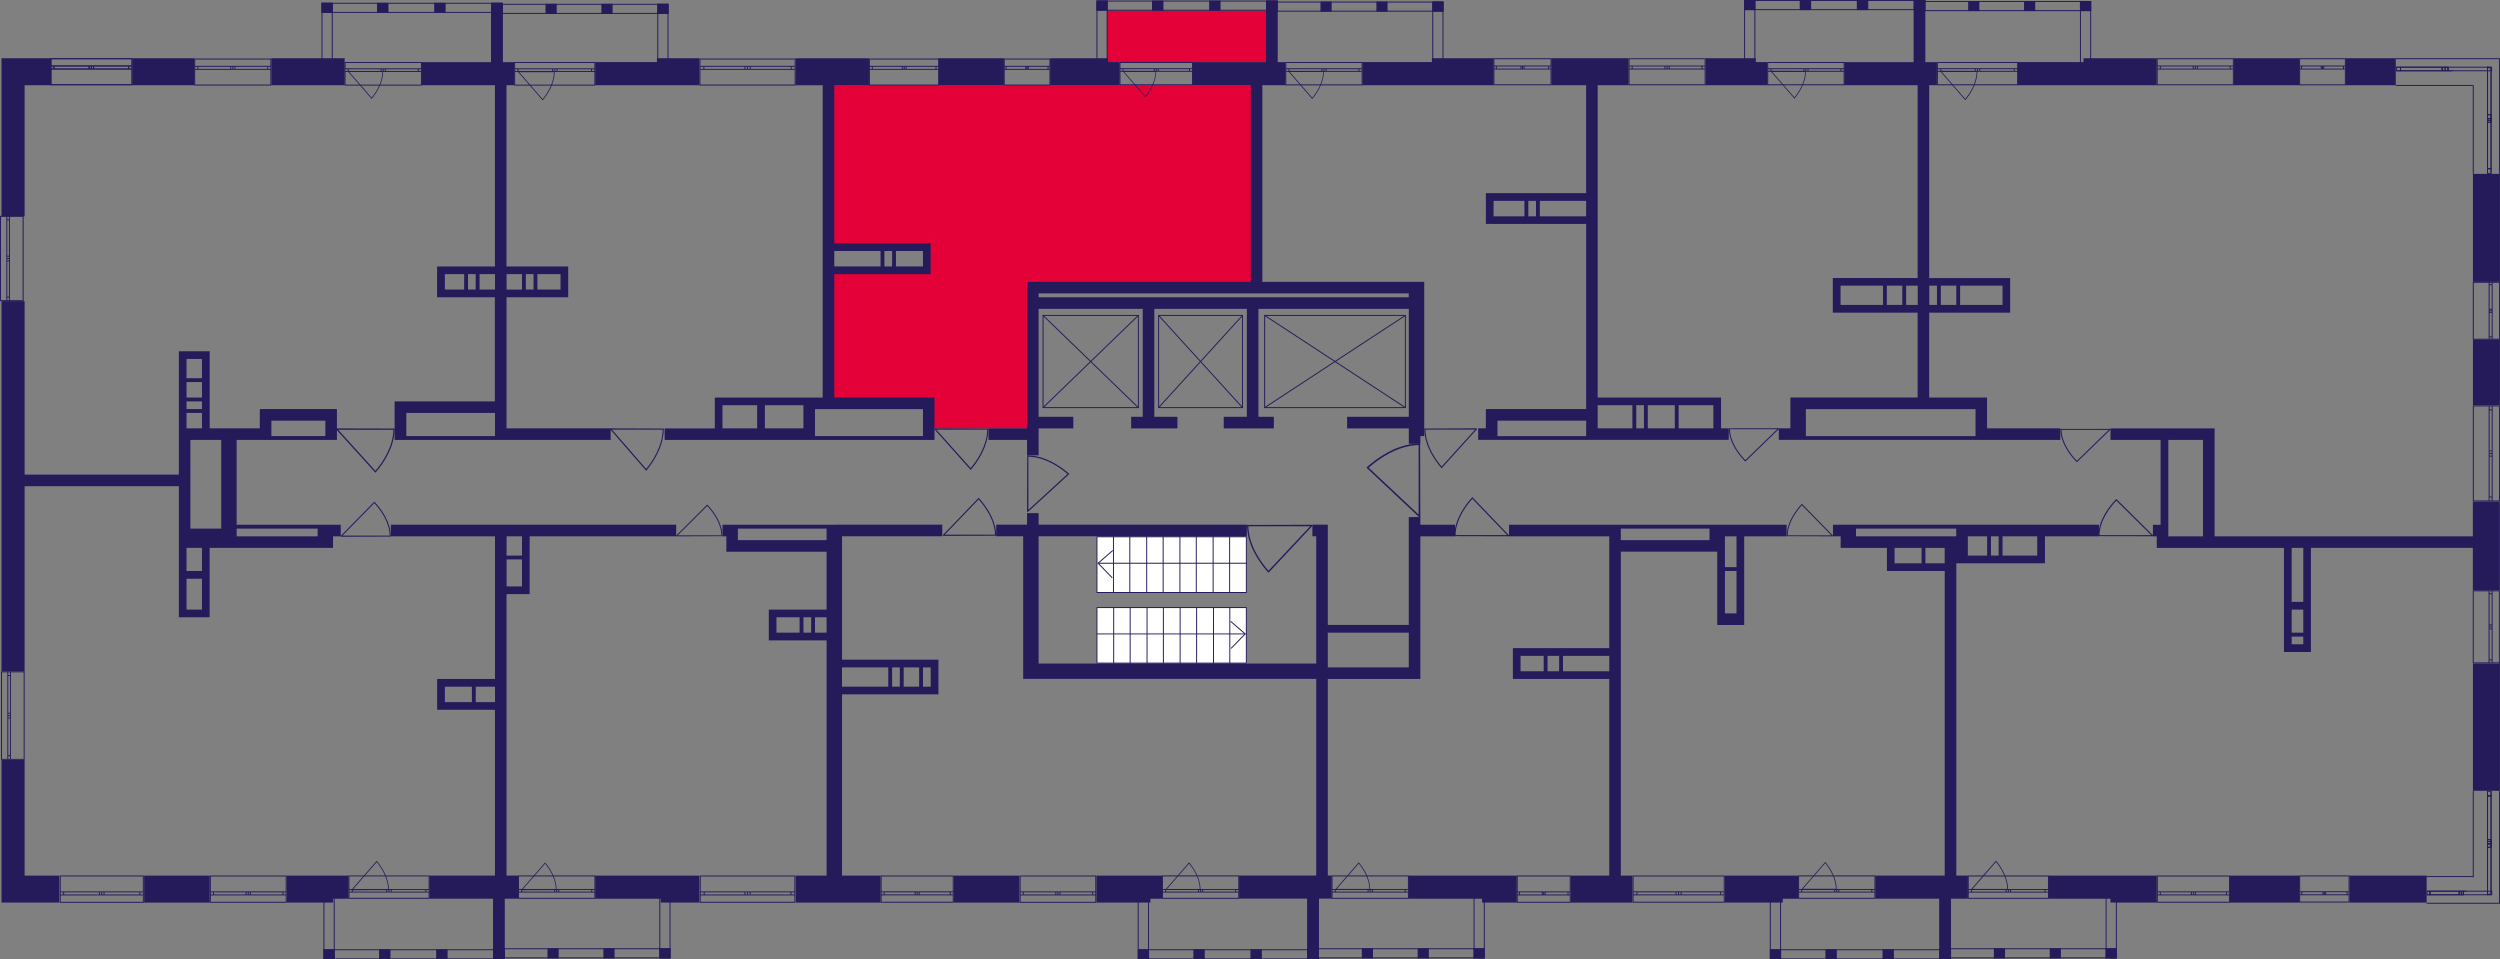 <?xml version="1.0" encoding="utf-8"?>
<!-- Generator: Adobe Illustrator 24.3.0, SVG Export Plug-In . SVG Version: 6.00 Build 0)  -->
<svg version="1.1" id="Слой_6" xmlns="http://www.w3.org/2000/svg" xmlns:xlink="http://www.w3.org/1999/xlink" x="0px" y="0px"
	 viewBox="0 0 650 249.44" style="enable-background:new 0 0 650 249.44;" xml:space="preserve">
<rect x="0" y="0" width="650" height="249.44" fill="#808080" stroke="none"/>
<path style="fill:#E40138;" d="M215.91,105.36c8.35,0,16.71,0,25.06,0c0,2,0,4.01,0,6.01c9.02,0,18.04,0,27.07,0
	c0-12.36,0-24.73,0-37.09c19.71,0,39.43,0,59.14,0c0-17.38,0-34.75,0-52.13H215.91c0,13.87,0,27.75,0,41.62
	c8.35,0.16,16.71,0.32,25.06,0.49c0,2,0,4.01,0,6.01c-8.35,0.03-16.71,0.07-25.06,0.1C215.91,82.04,215.91,93.7,215.91,105.36z"/>
<rect x="287.78" y="2.78" style="fill:#E40138;" width="42.23" height="13.36"/>
<g>
	<polygon style="fill:#251B5B;" points="6.4,22.16 13.42,22.16 13.42,15.14 6.4,15.14 1.39,15.14 0.39,15.14 0.39,56.24 6.4,56.24 	
		"/>
	<rect x="34.47" y="15.14" style="fill:#251B5B;" width="16.04" height="7.02"/>
	<rect x="70.56" y="15.14" style="fill:#251B5B;" width="19.05" height="7.02"/>
	<path style="fill:#251B5B;" d="M82.59,142.45h2h2v-3.01h2v-3.01h-2h-4.01H61.53v-22.05h6.01h1h1h1H87.6v-1v-7.02h-2h-1H70.56h-3.01
		v3.01v2H54.52V93.33v-2h-2H48.5h-1h-1v20.05v1v1v1v9.02H6.4V78.29H0.39v96.24H6.4v-48.12h40.1v12.03v1v3.01v6.01v2v10.02h1h1h4.01
		h2v-2v-8.02v-2v-6.01H82.59z M84.59,109.37v4.01H70.56v-4.01H84.59z M82.59,137.44v2H61.53v-2H82.59z M52.51,103.35H48.5v-4.01
		h4.01V103.35z M52.51,104.36v2H48.5v-2H52.51z M52.51,93.33v5.01H48.5v-5.01H52.51z M48.5,107.36h4.01v4.01H48.5V107.36z
		 M57.52,114.38v23.06h-8.02v-23.06H57.52z M52.51,158.49H48.5v-8.02h4.01V158.49z M52.51,148.46H48.5v-6.01h1h3.01V148.46z"/>
	<path style="fill:#251B5B;" d="M105.64,114.38h23.06h2h1h27.07v-3.01h-27.07v-4.01v-3.01V77.29h4.01h1h9.02h2v-2v-4.01v-1v-1
		h-16.04V22.16h2v-6.01h-24.06v6.01h19.05v47.12h-15.04v1v1v4.01v2h2h5.01h1h2h1h4.01v27.07h-23.06h-2h-1v10.02h1H105.64z
		 M136.72,75.28v-4.01h2v4.01H136.72z M145.74,75.28h-6.01v-4.01h6.01V75.28z M135.72,71.28v4.01h-4.01v-4.01H135.72z M115.67,75.28
		v-4.01h5.01v4.01H115.67z M121.68,75.28v-4.01h2v4.01H121.68z M124.69,75.28v-4.01h4.01v4.01H124.69z M128.7,107.36v6.01h-23.06
		v-6.01H128.7z"/>
	<path style="fill:#251B5B;" d="M172.81,111.37v3.01h36.09h2h1h28.07h2h1v-8.02v-2v-1h-26.06V71.28h23.06h2v-2v-4.01v-1v-1h-25.06
		v-41.1h9.02v-7.02h-19.05v7.02h7.02v81.2h-2h-1h-1h-1h-21.05h-1h-1v8.02H172.81z M229.95,69.27v-4.01h2v4.01H229.95z M239.97,69.27
		h-7.02v-4.01h7.02V69.27z M228.94,65.26v4.01h-12.03v-4.01H228.94z M239.97,106.36v7.02H211.9v-2v-5.01H239.97z M208.89,111.37
		h-10.02v-6.01h10.02V111.37z M187.84,105.36h9.02v6.01h-9.02V105.36z"/>
	<rect x="243.98" y="15.14" style="fill:#251B5B;" width="17.04" height="7.02"/>
	<path style="fill:#251B5B;" d="M257.01,111.37v3.01h10.02v4.01h3.01v-4.01v-1v-1v-1h9.02v-3.01h-9.02V80.3h27.07v28.07h-3.01v3.01
		h12.03v-3.01h-6.01V80.3h24.06v28.07h-6.01v3.01h13.03v-3.01h-4.01V80.3h39.1v28.07h-16.04v3.01h16.04v2v2h3.01v-2h1v-40.1h-2h-2
		h-38.09V22.16h6.01v-6.01h-24.06v6.01h15.04v51.12h-55.13h-1h-2v38.09H257.01z M366.28,76.29v1h-96.24v-1H366.28z"/>
	<path style="fill:#251B5B;" d="M412.39,50.22h-24.06h-2v2v6.01h1h1h8.02h1h15.04v48.12h-23.06h-3.01v5.01h-2v3.01h5.01h23.06h2h1
		h34.08v-3.01h-2v-6.01v-2h-2H415.4v-81.2h8.02v-7.02h-20.05v7.02h9.02V50.22z M388.33,56.24v-4.01h8.02v4.01H388.33z M397.36,52.23
		h2v4.01h-2V52.23z M400.36,56.24v-4.01h12.03v4.01H400.36z M389.34,113.38v-2v-2h23.06v4.01H389.34z M427.43,111.37h-2v-6.01h2
		V111.37z M428.43,105.36h7.02v6.01h-7.02V105.36z M445.47,111.37h-9.02v-6.01h9.02V111.37z M424.42,105.36v6.01h-9.02v-6.01H424.42
		z"/>
	<path style="fill:#251B5B;" d="M514.64,114.38h2h2h17.04v-3.01h-19.05v-5.01v-2v-1h-15.04V81.3h19.05h2v-2v-5.01v-2h-2h-19.05
		V22.16h2v-6.01h-24.06v6.01h19.05v50.12h-22.05v1v1v5.01v2h2h20.05v22.05h-29.07h-1h-3.01v8.02h-3.01v3.01h7.02h44.11H514.64z
		 M504.62,79.29v-5.01h4.01v5.01H504.62z M520.66,79.29h-11.03v-5.01h11.03V79.29z M503.61,74.28v5.01h-2v-5.01H503.61z
		 M494.59,74.28v5.01h-4.01v-5.01H494.59z M478.55,74.28h11.03v5.01h-11.03V74.28z M495.6,79.29v-5.01h3.01v5.01H495.6z
		 M469.53,113.38v-2v-5.01h44.11v7.02H469.53z"/>
	<rect x="580.8" y="15.14" style="fill:#251B5B;" width="17.04" height="7.02"/>
	<rect x="609.87" y="15.14" style="fill:#251B5B;" width="13.03" height="7.02"/>
	<rect x="642.96" y="45.21" style="fill:#251B5B;" width="7.02" height="28.07"/>
	<rect x="642.96" y="88.32" style="fill:#251B5B;" width="7.02" height="17.04"/>
	<path style="fill:#251B5B;" d="M642.96,139.44h-67.16v-25.06v-2v-1h-27.07v3.01h13.03v22.05h-1h-1v3.01h1v3.01h2h1h9.02h3.01h18.04
		v22.05v1v2v2h2h3.01h2v-2v-25.06h42.1v11.03h7.02v-23.06h-7.02V139.44z M563.76,139.44v-3.01v-22.05h9.02v25.06H563.76z
		 M595.84,158.49h3.01v6.01h-3.01V158.49z M595.84,167.51v-2h3.01v2H595.84z M598.85,156.48h-3.01v-14.03h3.01V156.48z"/>
	<rect x="642.96" y="172.52" style="fill:#251B5B;" width="7.02" height="33.08"/>
	<rect x="610.88" y="227.66" style="fill:#251B5B;" width="20.05" height="7.02"/>
	<rect x="579.8" y="227.66" style="fill:#251B5B;" width="18.04" height="7.02"/>
	<path style="fill:#251B5B;" d="M545.72,139.44v-3.01h-36.09h-1h-26.06h-1h-2h-1h-2v3.01h2v3.01h4.01h8.02v4.01v2h2h13.03v79.19
		h-18.04v6.01h24.06v-6.01h-3.01v-81.2h11.03h1h9.02h2v-2v-5.01H545.72z M516.65,139.44v5.01h-5.01v-5.01H516.65z M482.56,137.44
		h26.06v1v1h-1h-2h-23.06V137.44z M492.59,142.45h7.02v4.01h-7.02V142.45z M500.61,146.46v-4.01h5.01v4.01H500.61z M517.65,144.45
		v-5.01h2v5.01H517.65z M529.68,144.45h-9.02v-5.01h9.02V144.45z"/>
	<path style="fill:#251B5B;" d="M446.48,162.5h2h5.01v-2v-1v-20.05h11.03v-3.01h-19.05h-1h-23.06h-1h-2h-26.06v3.01h26.06v29.07
		h-23.06h-1h-1v6.01v2h2h23.06v51.12h-10.02v7.02h16.04v-7.02h-3.01v-84.21h23.06h2v16.04V162.5z M451.49,147.46h-3.01v-8.02h3.01
		V147.46z M405.37,170.52v4.01h-3.01v-4.01H405.37z M395.35,170.52h6.01v4.01h-6.01V170.52z M406.38,174.53v-4.01h12.03v4.01H406.38
		z M421.41,140.44v-3.01h23.06v2v1H421.41z M448.48,148.46h3.01v11.03h-3.01V148.46z"/>
	<path style="fill:#251B5B;" d="M345.23,176.53h21.05h3.01v-3.01v-34.08h9.02v-3.01h-9.02v-2h-3.01v2v1v1v1v23.06h-21.05v-23.06
		v-3.01h-3.01h-1v3.01h1v23.06v2v8.02h-72.18v-33.08h54.13v-3.01h-54.13v-3.01h-3.01v3.01h-1h-7.02v3.01h7.02v33.08v2v2h76.19v51.12
		h-20.05v6.01h24.06v-6.01h-1V176.53z M366.28,164.5v9.02h-21.05v-9.02H366.28z"/>
	<rect x="247.99" y="227.66" style="fill:#251B5B;" width="17.04" height="7.02"/>
	<path style="fill:#251B5B;" d="M216.91,136.43h-2h-23.06h-1h-1h-1h-1v3.01h1v4.01h1h2h23.06v15.04h-3.01h-1h-2h-1h-6.01h-1h-1v6.01
		v2h2h13.03v61.15h-8.02v7.02h22.05v-7.02h-10.02v-47.12h15.04h1h7.02h1h1v-7.02v-2h-2h-23.06v-32.08h26.06v-3.01h-26.06H216.91z
		 M191.85,140.44v-3.01h23.06v3.01H191.85z M210.9,160.49v4.01h-2v-4.01H210.9z M201.88,160.49h6.01v4.01h-6.01V160.49z
		 M211.9,164.5v-4.01h3.01v4.01H211.9z M231.95,178.54v-5.01h2v5.01H231.95z M234.96,173.53h4.01v5.01h-4.01V173.53z M241.98,178.54
		h-2v-5.01h2V178.54z M230.95,173.53v5.01h-12.03v-5.01H230.95z"/>
	<path style="fill:#251B5B;" d="M175.81,139.44v-3.01h-74.18v3.01h27.07v37.09h-15.04v1v1v4.01v2h2h13.03v43.11h-17.04v6.01h17.04
		h3.01h3.01v-6.01h-3.01v-73.18h4.01h2v-2v-7.02v-1v-5.01H175.81z M115.67,178.54h7.02v4.01h-7.02V178.54z M123.69,182.55v-4.01
		h5.01v4.01H123.69z M135.72,152.47h-4.01v-7.02h4.01V152.47z M135.72,144.45h-4.01v-5.01h4.01V144.45z"/>
	<rect x="37.48" y="227.66" style="fill:#251B5B;" width="17.04" height="7.02"/>
	<polygon style="fill:#251B5B;" points="84.59,227.66 74.57,227.66 74.57,234.67 86.6,234.67 86.6,233.67 90.61,233.67 
		90.61,227.66 86.6,227.66 	"/>
	<polygon style="fill:#251B5B;" points="171.8,227.66 154.76,227.66 154.76,233.67 171.8,233.67 171.8,234.67 181.83,234.67 
		181.83,227.66 175.81,227.66 	"/>
	<polygon style="fill:#251B5B;" points="297.11,227.66 285.08,227.66 285.08,234.67 299.11,234.67 299.11,233.67 302.12,233.67 
		302.12,227.66 299.11,227.66 	"/>
	<polygon style="fill:#251B5B;" points="385.33,227.66 366.28,227.66 366.28,233.67 385.33,233.67 385.33,234.67 394.35,234.67 
		394.35,227.66 388.33,227.66 	"/>
	<polygon style="fill:#251B5B;" points="461.51,227.66 448.48,227.66 448.48,234.67 463.52,234.67 463.52,233.67 467.53,233.67 
		467.53,227.66 463.52,227.66 	"/>
	<polygon style="fill:#251B5B;" points="548.72,227.66 532.69,227.66 532.69,233.67 548.72,233.67 548.72,234.67 560.75,234.67 
		560.75,227.66 550.73,227.66 	"/>
	<polygon style="fill:#251B5B;" points="545.72,22.16 560.75,22.16 560.75,15.14 541.71,15.14 541.71,16.14 524.67,16.14 
		524.67,22.16 541.71,22.16 	"/>
	<polygon style="fill:#251B5B;" points="456.5,22.16 459.51,22.16 459.51,16.14 456.5,16.14 456.5,15.14 443.47,15.14 443.47,22.16 
		455.5,22.16 	"/>
	<polygon style="fill:#251B5B;" points="380.31,22.16 388.33,22.16 388.33,15.14 372.29,15.14 372.29,16.14 354.25,16.14 
		354.25,22.16 372.29,22.16 	"/>
	<polygon style="fill:#251B5B;" points="288.09,22.16 291.1,22.16 291.1,16.14 288.09,16.14 288.09,15.14 273.05,15.14 
		273.05,22.16 285.08,22.16 	"/>
	<polygon style="fill:#251B5B;" points="175.81,22.16 181.83,22.16 181.83,15.14 170.8,15.14 170.8,16.14 154.76,16.14 
		154.76,22.16 170.8,22.16 	"/>
	<polygon style="fill:#251B5B;" points="6.4,197.58 0.39,197.58 0.39,227.66 0.39,234.67 6.4,234.67 15.42,234.67 15.42,227.66 
		6.4,227.66 	"/>
</g>
<g>
	
		<rect x="127.73" y="0.72" transform="matrix(-1 -2.699039e-07 2.699039e-07 -1 258.437 4.079)" style="fill:#251B5B;" width="2.97" height="2.63"/>
	
		<rect x="83.61" y="0.72" transform="matrix(-1 -2.746677e-07 2.746677e-07 -1 170.146 4.079)" style="fill:#251B5B;" width="2.92" height="2.63"/>
	
		<rect x="98.04" y="0.72" transform="matrix(-1 -2.699079e-07 2.699079e-07 -1 199.041 4.079)" style="fill:#251B5B;" width="2.97" height="2.63"/>
	
		<rect x="112.88" y="0.72" transform="matrix(-1 -2.699045e-07 2.699045e-07 -1 228.739 4.079)" style="fill:#251B5B;" width="2.97" height="2.63"/>
	<g>
		<path style="fill:#251B5B;" d="M130.45,0.97v16.1h-2.47l0-16.1H130.45 M130.7,0.72h-2.97l0,16.6h2.97V0.72L130.7,0.72z"/>
	</g>
	<g>
		<path style="fill:#251B5B;" d="M86.26,0.97l0,16.1h-2.42l0-16.1H86.26 M86.51,0.72h-2.92l0,16.6h2.92L86.51,0.72L86.51,0.72z"/>
	</g>
	<g>
		<path style="fill:#251B5B;" d="M130.45,0.97V3.1H83.86V0.97H130.45 M130.7,0.72H83.61v2.63h47.09V0.72L130.7,0.72z"/>
	</g>
</g>
<g>
	
		<rect x="170.9" y="0.99" transform="matrix(-1 -2.745775e-07 2.745775e-07 -1 344.71 4.599)" style="fill:#251B5B;" width="2.91" height="2.62"/>
	
		<rect x="127.72" y="0.99" transform="matrix(-1 -2.794238e-07 2.794238e-07 -1 258.298 4.599)" style="fill:#251B5B;" width="2.86" height="2.62"/>
	
		<rect x="141.84" y="0.99" transform="matrix(-1 -2.745816e-07 2.745816e-07 -1 286.578 4.599)" style="fill:#251B5B;" width="2.91" height="2.62"/>
	
		<rect x="156.37" y="0.99" transform="matrix(-1 -2.745775e-07 2.745775e-07 -1 315.644 4.599)" style="fill:#251B5B;" width="2.91" height="2.62"/>
	<g>
		<path style="fill:#251B5B;" d="M173.56,1.24l0,16.02h-2.41l0-16.02H173.56 M173.81,0.99h-2.91l0,16.53h2.91L173.81,0.99
			L173.81,0.99z"/>
	</g>
	<g>
		<path style="fill:#251B5B;" d="M130.3,1.24l0,16.02h-2.36l0-16.02H130.3 M130.55,0.99h-2.86l0,16.53h2.86L130.55,0.99L130.55,0.99
			z"/>
	</g>
	<g>
		<path style="fill:#251B5B;" d="M173.56,1.24v2.12h-45.59V1.24H173.56 M173.81,0.99h-46.09v2.62h46.09V0.99L173.81,0.99z"/>
	</g>
</g>
<g>
	
		<rect x="329.23" y="0.15" transform="matrix(-1 -2.699039e-07 2.699039e-07 -1 661.422 2.923)" style="fill:#251B5B;" width="2.97" height="2.63"/>
	
		<rect x="285.11" y="0.15" transform="matrix(-1 -2.746677e-07 2.746677e-07 -1 573.13 2.923)" style="fill:#251B5B;" width="2.92" height="2.63"/>
	
		<rect x="299.53" y="0.15" transform="matrix(-1 -2.699079e-07 2.699079e-07 -1 602.025 2.923)" style="fill:#251B5B;" width="2.97" height="2.63"/>
	
		<rect x="314.38" y="0.15" transform="matrix(-1 -2.699045e-07 2.699045e-07 -1 631.723 2.923)" style="fill:#251B5B;" width="2.97" height="2.63"/>
	<g>
		<path style="fill:#251B5B;" d="M331.95,0.4v16.1h-2.47V0.4H331.95 M332.2,0.15h-2.97v16.6h2.97V0.15L332.2,0.15z"/>
	</g>
	<g>
		<path style="fill:#251B5B;" d="M287.75,0.4l0,16.1h-2.42l0-16.1H287.75 M288,0.15h-2.92l0,16.6H288L288,0.15L288,0.15z"/>
	</g>
	<g>
		<path style="fill:#251B5B;" d="M331.95,0.4v2.13l-46.59,0V0.4H331.95 M332.2,0.15h-47.09v2.63l47.09,0V0.15L332.2,0.15z"/>
	</g>
</g>
<g>
	
		<rect x="372.39" y="0.41" transform="matrix(-1 -2.745773e-07 2.745773e-07 -1 747.696 3.444)" style="fill:#251B5B;" width="2.91" height="2.62"/>
	
		<rect x="329.21" y="0.41" transform="matrix(-1 -2.794243e-07 2.794243e-07 -1 661.283 3.444)" style="fill:#251B5B;" width="2.86" height="2.62"/>
	
		<rect x="343.33" y="0.41" transform="matrix(-1 -2.745815e-07 2.745815e-07 -1 689.563 3.443)" style="fill:#251B5B;" width="2.91" height="2.62"/>
	
		<rect x="357.86" y="0.41" transform="matrix(-1 -2.745786e-07 2.745786e-07 -1 718.629 3.443)" style="fill:#251B5B;" width="2.91" height="2.62"/>
	<g>
		<path style="fill:#251B5B;" d="M375.05,0.66v16.02h-2.41V0.66H375.05 M375.3,0.41h-2.91v16.53h2.91V0.41L375.3,0.41z"/>
	</g>
	<g>
		<path style="fill:#251B5B;" d="M331.79,0.66v16.02h-2.36V0.66H331.79 M332.04,0.41h-2.86v16.53h2.86V0.41L332.04,0.41z"/>
	</g>
	<g>
		<path style="fill:#251B5B;" d="M375.05,0.66v2.12h-45.59V0.66H375.05 M375.3,0.41h-46.09v2.62h46.09V0.41L375.3,0.41z"/>
	</g>
</g>
<g>
	
		<rect x="497.62" y="0" transform="matrix(-1 -2.699039e-07 2.699039e-07 -1 998.212 2.632)" style="fill:#251B5B;" width="2.97" height="2.63"/>
	
		<rect x="453.5" y="0" transform="matrix(-1 -2.746683e-07 2.746683e-07 -1 909.921 2.632)" style="fill:#251B5B;" width="2.92" height="2.63"/>
	
		<rect x="467.92" y="0" transform="matrix(-1 -2.699079e-07 2.699079e-07 -1 938.816 2.632)" style="fill:#251B5B;" width="2.97" height="2.63"/>
	
		<rect x="482.77" y="0" transform="matrix(-1 -2.699039e-07 2.699039e-07 -1 968.514 2.632)" style="fill:#251B5B;" width="2.97" height="2.63"/>
	<g>
		<path style="fill:#251B5B;" d="M500.34,0.25l0,16.1h-2.47V0.25H500.34 M500.59,0h-2.97v16.6h2.97L500.59,0L500.59,0z"/>
	</g>
	<g>
		<path style="fill:#251B5B;" d="M456.14,0.25v16.1h-2.42V0.25H456.14 M456.39,0h-2.92v16.6h2.92V0L456.39,0z"/>
	</g>
	<g>
		<path style="fill:#251B5B;" d="M500.34,0.25v2.13l-46.59,0V0.25H500.34 M500.59,0H453.5v2.63l47.09,0V0L500.59,0z"/>
	</g>
</g>
<g>
	
		<rect x="540.79" y="0.27" transform="matrix(-1 -2.745773e-07 2.745773e-07 -1 1084.486 3.153)" style="fill:#251B5B;" width="2.91" height="2.62"/>
	
		<rect x="497.61" y="0.27" transform="matrix(-1 -2.794243e-07 2.794243e-07 -1 998.073 3.153)" style="fill:#251B5B;" width="2.86" height="2.62"/>
	
		<rect x="511.72" y="0.27" transform="matrix(-1 -2.745815e-07 2.745815e-07 -1 1026.353 3.152)" style="fill:#251B5B;" width="2.91" height="2.62"/>
	
		<rect x="526.26" y="0.27" transform="matrix(-1 -2.745780e-07 2.745780e-07 -1 1055.42 3.152)" style="fill:#251B5B;" width="2.91" height="2.62"/>
	<g>
		<path style="fill:#251B5B;" d="M543.45,0.52v16.02h-2.41V0.52H543.45 M543.7,0.27h-2.91v16.53h2.91V0.27L543.7,0.27z"/>
	</g>
	<g>
		<path style="fill:#251B5B;" d="M500.19,0.52v16.02h-2.36V0.52H500.19 M500.44,0.27h-2.86v16.53h2.86V0.27L500.44,0.27z"/>
	</g>
	<g>
		<path style="fill:#251B5B;" d="M543.45,0.52v2.12h-45.59V0.52H543.45 M543.7,0.27h-46.09v2.62h46.09V0.27L543.7,0.27z"/>
	</g>
</g>
<g>
	
		<rect x="504.3" y="246.81" transform="matrix(-1 2.699039e-07 -2.699039e-07 -1 1011.568 496.249)" style="fill:#251B5B;" width="2.97" height="2.63"/>
	
		<rect x="460.18" y="246.81" transform="matrix(-1 2.746683e-07 -2.746683e-07 -1 923.276 496.249)" style="fill:#251B5B;" width="2.92" height="2.63"/>
	
		<rect x="474.6" y="246.81" transform="matrix(-1 2.699073e-07 -2.699073e-07 -1 952.171 496.249)" style="fill:#251B5B;" width="2.97" height="2.63"/>
	
		<rect x="489.45" y="246.81" transform="matrix(-1 2.699045e-07 -2.699045e-07 -1 981.869 496.249)" style="fill:#251B5B;" width="2.97" height="2.63"/>
	<g>
		<path style="fill:#251B5B;" d="M507.02,233.09v16.1h-2.47v-16.1H507.02 M507.27,232.84h-2.97v16.6h2.97V232.84L507.27,232.84z"/>
	</g>
	<g>
		<path style="fill:#251B5B;" d="M462.82,233.09v16.1h-2.42v-16.1H462.82 M463.07,232.84h-2.92v16.6h2.92V232.84L463.07,232.84z"/>
	</g>
	<g>
		<path style="fill:#251B5B;" d="M507.02,247.06v2.13h-46.59v-2.13L507.02,247.06 M507.27,246.81l-47.09,0v2.63h47.09V246.81
			L507.27,246.81z"/>
	</g>
</g>
<g>
	
		<rect x="547.47" y="246.55" transform="matrix(-1 2.745773e-07 -2.745773e-07 -1 1097.841 495.728)" style="fill:#251B5B;" width="2.91" height="2.62"/>
	
		<rect x="504.29" y="246.55" transform="matrix(-1 2.794243e-07 -2.794243e-07 -1 1011.428 495.728)" style="fill:#251B5B;" width="2.86" height="2.62"/>
	
		<rect x="518.4" y="246.55" transform="matrix(-1 2.745815e-07 -2.745815e-07 -1 1039.708 495.729)" style="fill:#251B5B;" width="2.91" height="2.62"/>
	
		<rect x="532.93" y="246.55" transform="matrix(-1 2.745786e-07 -2.745786e-07 -1 1068.775 495.729)" style="fill:#251B5B;" width="2.91" height="2.62"/>
	<g>
		<path style="fill:#251B5B;" d="M550.12,232.9v16.02h-2.41l0-16.02H550.12 M550.37,232.65h-2.91l0,16.53h2.91V232.65L550.37,232.65
			z"/>
	</g>
	<g>
		<path style="fill:#251B5B;" d="M506.87,232.9v16.02h-2.36V232.9H506.87 M507.12,232.65h-2.86v16.53h2.86V232.65L507.12,232.65z"/>
	</g>
	<g>
		<path style="fill:#251B5B;" d="M550.12,246.8v2.12l-45.59,0v-2.12L550.12,246.8 M550.37,246.55l-46.09,0v2.62l46.09,0V246.55
			L550.37,246.55z"/>
	</g>
</g>
<g>
	
		<rect x="339.96" y="246.81" transform="matrix(-1 2.699032e-07 -2.699032e-07 -1 682.894 496.249)" style="fill:#251B5B;" width="2.97" height="2.63"/>
	
		<rect x="295.84" y="246.81" transform="matrix(-1 2.746683e-07 -2.746683e-07 -1 594.602 496.249)" style="fill:#251B5B;" width="2.92" height="2.63"/>
	
		<rect x="310.26" y="246.81" transform="matrix(-1 2.699073e-07 -2.699073e-07 -1 623.497 496.249)" style="fill:#251B5B;" width="2.97" height="2.63"/>
	
		<rect x="325.11" y="246.81" transform="matrix(-1 2.699039e-07 -2.699039e-07 -1 653.195 496.249)" style="fill:#251B5B;" width="2.97" height="2.63"/>
	<g>
		<path style="fill:#251B5B;" d="M342.68,233.09v16.1h-2.47v-16.1H342.68 M342.93,232.84h-2.97v16.6h2.97V232.84L342.93,232.84z"/>
	</g>
	<g>
		<path style="fill:#251B5B;" d="M298.48,233.09l0,16.1h-2.42l0-16.1H298.48 M298.73,232.84h-2.92l0,16.6h2.92L298.73,232.84
			L298.73,232.84z"/>
	</g>
	<g>
		<path style="fill:#251B5B;" d="M342.68,247.06v2.13l-46.59,0v-2.13H342.68 M342.93,246.81h-47.09v2.63l47.09,0V246.81
			L342.93,246.81z"/>
	</g>
</g>
<g>
	
		<rect x="383.13" y="246.55" transform="matrix(-1 2.745773e-07 -2.745773e-07 -1 769.168 495.728)" style="fill:#251B5B;" width="2.91" height="2.62"/>
	
		<rect x="339.95" y="246.55" transform="matrix(-1 2.794243e-07 -2.794243e-07 -1 682.754 495.728)" style="fill:#251B5B;" width="2.86" height="2.62"/>
	
		<rect x="354.06" y="246.55" transform="matrix(-1 2.745815e-07 -2.745815e-07 -1 711.034 495.729)" style="fill:#251B5B;" width="2.91" height="2.62"/>
	
		<rect x="368.6" y="246.55" transform="matrix(-1 2.745786e-07 -2.745786e-07 -1 740.101 495.729)" style="fill:#251B5B;" width="2.91" height="2.62"/>
	<g>
		<path style="fill:#251B5B;" d="M385.79,232.9v16.02h-2.41l0-16.02H385.79 M386.04,232.65h-2.91l0,16.53h2.91V232.65L386.04,232.65
			z"/>
	</g>
	<g>
		<path style="fill:#251B5B;" d="M342.53,232.9v16.02l-2.36,0V232.9H342.53 M342.78,232.65h-2.86v16.53l2.86,0V232.65L342.78,232.65
			z"/>
	</g>
	<g>
		<path style="fill:#251B5B;" d="M385.79,246.8v2.12l-45.59,0v-2.12H385.79 M386.04,246.55h-46.09v2.62l46.09,0V246.55
			L386.04,246.55z"/>
	</g>
</g>
<g>
	
		<rect x="128.25" y="246.81" transform="matrix(-1 2.699032e-07 -2.699032e-07 -1 259.472 496.249)" style="fill:#251B5B;" width="2.97" height="2.63"/>
	
		<rect x="84.13" y="246.81" transform="matrix(-1 2.746683e-07 -2.746683e-07 -1 171.18 496.249)" style="fill:#251B5B;" width="2.92" height="2.63"/>
	
		<rect x="98.55" y="246.81" transform="matrix(-1 2.699073e-07 -2.699073e-07 -1 200.075 496.249)" style="fill:#251B5B;" width="2.97" height="2.63"/>
	
		<rect x="113.4" y="246.81" transform="matrix(-1 2.699039e-07 -2.699039e-07 -1 229.774 496.249)" style="fill:#251B5B;" width="2.97" height="2.63"/>
	<g>
		<path style="fill:#251B5B;" d="M130.97,233.09v16.1h-2.47l0-16.1H130.97 M131.22,232.84h-2.97l0,16.6h2.97V232.84L131.22,232.84z"
			/>
	</g>
	<g>
		<path style="fill:#251B5B;" d="M86.77,233.09v16.1h-2.42v-16.1H86.77 M87.02,232.84h-2.92v16.6h2.92V232.84L87.02,232.84z"/>
	</g>
	<g>
		<path style="fill:#251B5B;" d="M130.97,247.06v2.13l-46.59,0v-2.13H130.97 M131.22,246.81H84.13v2.63l47.09,0V246.81
			L131.22,246.81z"/>
	</g>
</g>
<g>
	
		<rect x="171.42" y="246.55" transform="matrix(-1 2.745773e-07 -2.745773e-07 -1 345.746 495.728)" style="fill:#251B5B;" width="2.91" height="2.62"/>
	
		<rect x="128.24" y="246.55" transform="matrix(-1 2.794243e-07 -2.794243e-07 -1 259.333 495.729)" style="fill:#251B5B;" width="2.86" height="2.62"/>
	
		<rect x="142.35" y="246.55" transform="matrix(-1 2.745815e-07 -2.745815e-07 -1 287.613 495.729)" style="fill:#251B5B;" width="2.91" height="2.62"/>
	
		<rect x="156.89" y="246.55" transform="matrix(-1 2.745786e-07 -2.745786e-07 -1 316.679 495.729)" style="fill:#251B5B;" width="2.91" height="2.62"/>
	<g>
		<path style="fill:#251B5B;" d="M174.08,232.9l0,16.02h-2.41l0-16.02H174.08 M174.33,232.65h-2.91l0,16.53h2.91L174.33,232.65
			L174.33,232.65z"/>
	</g>
	<g>
		<path style="fill:#251B5B;" d="M130.82,232.9v16.02l-2.36,0V232.9H130.82 M131.07,232.65h-2.86v16.53l2.86,0V232.65L131.07,232.65
			z"/>
	</g>
	<g>
		<path style="fill:#251B5B;" d="M174.08,246.8v2.12l-45.59,0v-2.12H174.08 M174.33,246.55h-46.09v2.62l46.09,0V246.55
			L174.33,246.55z"/>
	</g>
</g>
<rect x="127.72" y="0.99" style="fill:#251B5B;" width="2.98" height="17.59"/>
<rect x="329.21" y="1.46" style="fill:#251B5B;" width="2.83" height="16.17"/>
<rect x="497.61" y="1.32" style="fill:#251B5B;" width="2.83" height="16.55"/>
<rect x="504.3" y="231.08" style="fill:#251B5B;" width="2.82" height="17.34"/>
<rect x="339.96" y="231.6" style="fill:#251B5B;" width="2.82" height="16.52"/>
<rect x="128.25" y="232.29" style="fill:#251B5B;" width="2.84" height="16.52"/>
<g>
	<path style="fill:none;stroke:#251B5B;stroke-width:0.251;stroke-miterlimit:10;" d="M34.33,15.27l-21.17,0v6.76h21.17V15.27z
		 M13.16,15.27l21.17,0 M13.16,22.03h21.17 M13.16,17.15h0.88v0.79h-0.88V17.15z M23.75,17.94h-0.58v-0.79h0.58V17.94z M14.04,17.15
		l9.13,0v0.79h-9.13V17.15z M23.75,17.15h0.59v0.79h-0.59V17.15z M34.33,17.94h-0.88v-0.79h0.88V17.94z M24.34,17.15h9.11v0.79
		h-9.11V17.15z M13.16,17.15h0.88 M14.04,17.15v0.79 M14.04,17.94h-0.88 M23.75,17.94h-0.58 M23.16,17.94v-0.79 M23.16,17.15h0.58
		 M14.04,17.15l9.13,0 M23.16,17.94h-9.13 M23.75,17.15h0.59 M24.34,17.15v0.79 M24.34,17.94h-0.59 M34.33,17.94h-0.88 M33.45,17.94
		v-0.79 M33.45,17.15h0.88 M24.34,17.15h9.11 M33.45,17.94h-9.11"/>
</g>
<g>
	<path style="fill:none;stroke:#251B5B;stroke-width:0.251;stroke-miterlimit:10;" d="M70.43,15.35l-19.81,0v6.76l19.81,0V15.35z
		 M50.63,15.35l19.81,0 M50.63,22.12l19.81,0 M50.63,17.24h0.82v0.79h-0.82V17.24z M60.54,18.03h-0.55v-0.79h0.55V18.03z
		 M51.45,17.24h8.54v0.79l-8.54,0V17.24z M60.54,17.24h0.55v0.79h-0.55V17.24z M70.43,18.03h-0.82v-0.79h0.82V18.03z M61.09,17.24
		h8.52v0.79h-8.52V17.24z M50.63,17.24h0.82 M51.45,17.24v0.79 M51.45,18.03h-0.82 M60.54,18.03h-0.55 M59.99,18.03v-0.79
		 M59.99,17.24h0.55 M51.45,17.24h8.54 M59.99,18.03l-8.54,0 M60.54,17.24h0.55 M61.09,17.24v0.79 M61.09,18.03h-0.55 M70.43,18.03
		h-0.82 M69.61,18.03v-0.79 M69.61,17.24h0.82 M61.09,17.24h8.52 M69.61,18.03h-8.52"/>
</g>
<g>
	<path style="fill:none;stroke:#251B5B;stroke-width:0.251;stroke-miterlimit:10;" d="M109.57,16.25H89.71v5.88h19.86V16.25z
		 M89.71,16.25h19.86 M89.71,22.13h19.86 M89.71,17.89h0.83v0.69h-0.83V17.89z M99.64,18.58H99.1v-0.69h0.55V18.58z M90.53,17.89
		h8.56v0.69h-8.56V17.89z M99.64,17.89h0.55v0.69h-0.55V17.89z M109.57,18.58h-0.83v-0.69h0.83V18.58z M100.2,17.89h8.55v0.69h-8.55
		V17.89z M89.71,17.89h0.83 M90.53,17.89v0.69 M90.53,18.58h-0.83 M99.64,18.58H99.1 M99.1,18.58v-0.69 M99.1,17.89h0.55
		 M90.53,17.89h8.56 M99.1,18.58h-8.56 M99.64,17.89h0.55 M100.2,17.89v0.69 M100.2,18.58h-0.55 M109.57,18.58h-0.83 M108.74,18.58
		v-0.69 M108.74,17.89h0.83 M100.2,17.89h8.55 M108.74,18.58h-8.55"/>
</g>
<g>
	<path style="fill:none;stroke:#251B5B;stroke-width:0.251;stroke-miterlimit:10;" d="M154.67,16.25l-20.86,0v5.88l20.86,0V16.25z
		 M133.82,16.25l20.86,0 M133.82,22.13l20.86,0 M133.82,17.89h0.87v0.69h-0.87V17.89z M144.25,18.58h-0.58v-0.69h0.58V18.58z
		 M134.68,17.89l8.99,0v0.69h-8.99V17.89z M144.25,17.89h0.58v0.69h-0.58V17.89z M154.67,18.58h-0.87v-0.69h0.87V18.58z
		 M144.83,17.89h8.97v0.69h-8.97V17.89z M133.82,17.89h0.87 M134.68,17.89v0.69 M134.68,18.58h-0.87 M144.25,18.58h-0.58
		 M143.67,18.58v-0.69 M143.67,17.89h0.58 M134.68,17.89l8.99,0 M143.67,18.58h-8.99 M144.25,17.89h0.58 M144.83,17.89v0.69
		 M144.83,18.58h-0.58 M154.67,18.58h-0.87 M153.8,18.58v-0.69 M153.8,17.89h0.87 M144.83,17.89h8.97 M153.8,18.58h-8.97"/>
</g>
<g>
	<path style="fill:none;stroke:#251B5B;stroke-width:0.251;stroke-miterlimit:10;" d="M34.33,15.27l-21.17,0v6.76h21.17V15.27z
		 M13.16,15.27l21.17,0 M13.16,22.03h21.17 M13.16,17.15h0.88v0.79h-0.88V17.15z M23.75,17.94h-0.58v-0.79h0.58V17.94z M14.04,17.15
		l9.13,0v0.79h-9.13V17.15z M23.75,17.15h0.59v0.79h-0.59V17.15z M34.33,17.94h-0.88v-0.79h0.88V17.94z M24.34,17.15h9.11v0.79
		h-9.11V17.15z M13.16,17.15h0.88 M14.04,17.15v0.79 M14.04,17.94h-0.88 M23.75,17.94h-0.58 M23.16,17.94v-0.79 M23.16,17.15h0.58
		 M14.04,17.15l9.13,0 M23.16,17.94h-9.13 M23.75,17.15h0.59 M24.34,17.15v0.79 M24.34,17.94h-0.59 M34.33,17.94h-0.88 M33.45,17.94
		v-0.79 M33.45,17.15h0.88 M24.34,17.15h9.11 M33.45,17.94h-9.11"/>
</g>
<g>
	<path style="fill:none;stroke:#251B5B;stroke-width:0.251;stroke-miterlimit:10;" d="M206.74,15.35l-24.76,0v6.76h24.76V15.35z
		 M181.98,15.35l24.76,0 M181.98,22.12h24.76 M181.98,17.24h1.03v0.79h-1.03V17.24z M194.37,18.03h-0.68v-0.79h0.68V18.03z
		 M183.01,17.24h10.68v0.79h-10.68V17.24z M194.37,17.24h0.69v0.79h-0.69V17.24z M206.74,18.03h-1.03v-0.79h1.03V18.03z
		 M195.06,17.24l10.65,0v0.79h-10.65V17.24z M181.98,17.24h1.03 M183.01,17.24v0.79 M183.01,18.03h-1.03 M194.37,18.03h-0.68
		 M193.68,18.03v-0.79 M193.68,17.24h0.68 M183.01,17.24h10.68 M193.68,18.03h-10.68 M194.37,17.24h0.69 M195.06,17.24v0.79
		 M195.06,18.03h-0.69 M206.74,18.03h-1.03 M205.71,18.03v-0.79 M205.71,17.24h1.03 M195.06,17.24l10.65,0 M205.71,18.03h-10.65"/>
</g>
<g>
	<path style="fill:none;stroke:#251B5B;stroke-width:0.251;stroke-miterlimit:10;" d="M244.12,15.35l-18.07,0v6.76h18.07V15.35z
		 M226.05,15.35l18.07,0 M226.05,22.12h18.07 M226.05,17.24h0.75v0.79h-0.75V17.24z M235.09,18.03h-0.5v-0.79h0.5V18.03z
		 M226.8,17.24l7.79,0v0.79h-7.79V17.24z M235.09,17.24h0.5v0.79h-0.5V17.24z M244.12,18.03h-0.75v-0.79h0.75V18.03z M235.59,17.24
		h7.77v0.79h-7.77V17.24z M226.05,17.24h0.75 M226.8,17.24v0.79 M226.8,18.03h-0.75 M235.09,18.03h-0.5 M234.59,18.03v-0.79
		 M234.59,17.24h0.5 M226.8,17.24l7.79,0 M234.59,18.03h-7.79 M235.09,17.24h0.5 M235.59,17.24v0.79 M235.59,18.03h-0.5
		 M244.12,18.03h-0.75 M243.37,18.03v-0.79 M243.37,17.24h0.75 M235.59,17.24h7.77 M243.37,18.03h-7.77"/>
</g>
<g>
	<path style="fill:none;stroke:#251B5B;stroke-width:0.251;stroke-miterlimit:10;" d="M272.98,15.35l-11.88,0v6.76l11.88,0V15.35z
		 M261.09,15.35l11.88,0 M261.09,22.12l11.88,0 M261.09,17.24h0.49v0.79h-0.49V17.24z M267.04,18.03h-0.33v-0.79h0.33V18.03z
		 M261.59,17.24h5.12v0.79h-5.12V17.24z M267.04,17.24h0.33v0.79h-0.33V17.24z M272.98,18.03h-0.49v-0.79h0.49V18.03z M267.37,17.24
		h5.11v0.79h-5.11V17.24z M261.09,17.24h0.49 M261.59,17.24v0.79 M261.59,18.03h-0.49 M267.04,18.03h-0.33 M266.71,18.03v-0.79
		 M266.71,17.24h0.33 M261.59,17.24h5.12 M266.71,18.03h-5.12 M267.04,17.24h0.33 M267.37,17.24v0.79 M267.37,18.03h-0.33
		 M272.98,18.03h-0.49 M272.48,18.03v-0.79 M272.48,17.24h0.49 M267.37,17.24h5.11 M272.48,18.03h-5.11"/>
</g>
<g>
	<path style="fill:none;stroke:#251B5B;stroke-width:0.251;stroke-miterlimit:10;" d="M310.06,16.25l-18.87,0v5.8h18.87V16.25z
		 M291.19,16.25l18.87,0 M291.19,22.04h18.87 M291.19,17.86h0.78v0.68h-0.78V17.86z M300.63,18.54h-0.52v-0.68h0.52V18.54z
		 M291.98,17.86h8.13v0.68h-8.13V17.86z M300.63,17.86h0.53v0.68h-0.53V17.86z M310.06,18.54h-0.78v-0.68h0.78V18.54z M301.16,17.86
		h8.12v0.68h-8.12V17.86z M291.19,17.86h0.78 M291.98,17.86v0.68 M291.98,18.54h-0.78 M300.63,18.54h-0.52 M300.11,18.54v-0.68
		 M300.11,17.86h0.52 M291.98,17.86h8.13 M300.11,18.54h-8.13 M300.63,17.86h0.53 M301.16,17.86v0.68 M301.16,18.54h-0.53
		 M310.06,18.54h-0.78 M309.28,18.54v-0.68 M309.28,17.86h0.78 M301.16,17.86h8.12 M309.28,18.54h-8.12"/>
</g>
<g>
	<path style="fill:none;stroke:#251B5B;stroke-width:0.251;stroke-miterlimit:10;" d="M354.16,16.25H334.3v5.82h19.86V16.25z
		 M334.3,16.25h19.86 M334.3,22.06h19.86 M334.3,17.87h0.83v0.68h-0.83V17.87z M344.24,18.55h-0.55v-0.68h0.55V18.55z M335.13,17.87
		h8.56v0.68h-8.56V17.87z M344.24,17.87h0.55v0.68h-0.55V17.87z M354.16,18.55h-0.83v-0.68h0.83V18.55z M344.79,17.87h8.54v0.68
		l-8.54,0V17.87z M334.3,17.87h0.83 M335.13,17.87v0.68 M335.13,18.55h-0.83 M344.24,18.55h-0.55 M343.69,18.55v-0.68 M343.69,17.87
		h0.55 M335.13,17.87h8.56 M343.69,18.55h-8.56 M344.24,17.87h0.55 M344.79,17.87v0.68 M344.79,18.55h-0.55 M354.16,18.55h-0.83
		 M353.34,18.55v-0.68 M353.34,17.87h0.83 M344.79,17.87h8.54 M353.34,18.55l-8.54,0"/>
</g>
<g>
	<path style="fill:none;stroke:#251B5B;stroke-width:0.251;stroke-miterlimit:10;" d="M403.27,15.27l-14.85,0v6.77l14.85,0V15.27z
		 M388.42,15.27l14.85,0 M388.42,22.04l14.85,0 M388.42,17.16h0.62v0.79h-0.62V17.16z M395.85,17.95h-0.41v-0.79h0.41V17.95z
		 M389.04,17.16h6.4v0.79h-6.4V17.16z M395.85,17.16h0.41v0.79h-0.41V17.16z M403.27,17.95h-0.62v-0.79h0.62V17.95z M396.26,17.16
		l6.39,0v0.79l-6.39,0V17.16z M388.42,17.16h0.62 M389.04,17.16v0.79 M389.04,17.95h-0.62 M395.85,17.95h-0.41 M395.44,17.95v-0.79
		 M395.44,17.16h0.41 M389.04,17.16h6.4 M395.44,17.95h-6.4 M395.85,17.16h0.41 M396.26,17.16v0.79 M396.26,17.95h-0.41
		 M403.27,17.95h-0.62 M402.65,17.95v-0.79 M402.65,17.16h0.62 M396.26,17.16l6.39,0 M402.65,17.95l-6.39,0"/>
</g>
<g>
	<path style="fill:none;stroke:#251B5B;stroke-width:0.251;stroke-miterlimit:10;" d="M443.34,15.27l-19.8,0v6.77h19.8V15.27z
		 M423.54,15.27l19.8,0 M423.54,22.04h19.8 M423.54,17.16h0.82v0.79h-0.82V17.16z M433.44,17.95h-0.55v-0.79h0.55V17.95z
		 M424.36,17.16h8.54v0.79h-8.54V17.16z M433.44,17.16H434v0.79h-0.55V17.16z M443.34,17.95h-0.82v-0.79h0.82V17.95z M434,17.16
		h8.52v0.79l-8.52,0V17.16z M423.54,17.16h0.82 M424.36,17.16v0.79 M424.36,17.95h-0.82 M433.44,17.95h-0.55 M432.9,17.95v-0.79
		 M432.9,17.16h0.55 M424.36,17.16h8.54 M432.9,17.95h-8.54 M433.44,17.16H434 M434,17.16v0.79 M434,17.95h-0.55 M443.34,17.95
		h-0.82 M442.52,17.95v-0.79 M442.52,17.16h0.82 M434,17.16h8.52 M442.52,17.95l-8.52,0"/>
</g>
<g>
	<path style="fill:none;stroke:#251B5B;stroke-width:0.251;stroke-miterlimit:10;" d="M479.47,16.25h-19.86v5.79l19.86,0V16.25z
		 M459.62,16.25h19.86 M459.62,22.03l19.86,0 M459.62,17.86h0.83v0.68h-0.83V17.86z M469.55,18.54H469v-0.68h0.55V18.54z
		 M460.44,17.86l8.56,0v0.68h-8.56V17.86z M469.55,17.86h0.55v0.68h-0.55V17.86z M479.47,18.54h-0.83v-0.68h0.83V18.54z
		 M470.1,17.86h8.54v0.68l-8.54,0V17.86z M459.62,17.86h0.83 M460.44,17.86v0.68 M460.44,18.54h-0.83 M469.55,18.54H469 M469,18.54
		v-0.68 M469,17.86h0.55 M460.44,17.86l8.56,0 M469,18.54h-8.56 M469.55,17.86h0.55 M470.1,17.86v0.68 M470.1,18.54h-0.55
		 M479.47,18.54h-0.83 M478.65,18.54v-0.68 M478.65,17.86h0.83 M470.1,17.86h8.54 M478.65,18.54l-8.54,0"/>
</g>
<g>
	<path style="fill:none;stroke:#251B5B;stroke-width:0.251;stroke-miterlimit:10;" d="M524.58,16.25l-20.86,0v5.8l20.86,0V16.25z
		 M503.72,16.25l20.86,0 M503.72,22.04l20.86,0 M503.72,17.86h0.87v0.68h-0.87V17.86z M514.16,18.54h-0.58v-0.68h0.58V18.54z
		 M504.59,17.86h8.99v0.68h-8.99V17.86z M514.16,17.86h0.58v0.68h-0.58V17.86z M524.58,18.54h-0.87v-0.68h0.87V18.54z M514.74,17.86
		h8.97v0.68h-8.97V17.86z M503.72,17.86h0.87 M504.59,17.86v0.68 M504.59,18.54h-0.87 M514.16,18.54h-0.58 M513.58,18.54v-0.68
		 M513.58,17.86h0.58 M504.59,17.86h8.99 M513.58,18.54h-8.99 M514.16,17.86h0.58 M514.74,17.86v0.68 M514.74,18.54h-0.58
		 M524.58,18.54h-0.87 M523.71,18.54v-0.68 M523.71,17.86h0.87 M514.74,17.86h8.97 M523.71,18.54h-8.97"/>
</g>
<g>
	<path style="fill:none;stroke:#251B5B;stroke-width:0.251;stroke-miterlimit:10;" d="M580.67,15.27l-19.8,0v6.77h19.8V15.27z
		 M560.87,15.27l19.8,0 M560.87,22.04h19.8 M560.87,17.16h0.82v0.79h-0.82V17.16z M570.78,17.95h-0.55v-0.79h0.55V17.95z
		 M561.7,17.16h8.54v0.79h-8.54V17.16z M570.78,17.16h0.55v0.79l-0.55,0V17.16z M580.67,17.95h-0.82v-0.79h0.82V17.95z
		 M571.33,17.16h8.52v0.79h-8.52V17.16z M560.87,17.16h0.82 M561.7,17.16v0.79 M561.7,17.95h-0.82 M570.78,17.95h-0.55
		 M570.23,17.95v-0.79 M570.23,17.16h0.55 M561.7,17.16h8.54 M570.23,17.95h-8.54 M570.78,17.16h0.55 M571.33,17.16v0.79
		 M571.33,17.95l-0.55,0 M580.67,17.95h-0.82 M579.85,17.95v-0.79 M579.85,17.16h0.82 M571.33,17.16h8.52 M579.85,17.95h-8.52"/>
</g>
<g>
	<path style="fill:none;stroke:#251B5B;stroke-width:0.251;stroke-miterlimit:10;" d="M609.79,15.27l-11.88,0v6.78h11.88V15.27z
		 M597.91,15.27l11.88,0 M597.91,22.05h11.88 M597.91,17.16h0.49v0.79h-0.49V17.16z M603.85,17.95h-0.33v-0.79h0.33V17.95z
		 M598.4,17.16h5.12v0.79h-5.12V17.16z M603.85,17.16h0.33v0.79h-0.33V17.16z M609.79,17.95h-0.49v-0.79h0.49V17.95z M604.19,17.16
		h5.11v0.79h-5.11V17.16z M597.91,17.16h0.49 M598.4,17.16v0.79 M598.4,17.95h-0.49 M603.85,17.95h-0.33 M603.53,17.95v-0.79
		 M603.53,17.16h0.33 M598.4,17.16h5.12 M603.53,17.95h-5.12 M603.85,17.16h0.33 M604.19,17.16v0.79 M604.19,17.95h-0.33
		 M609.79,17.95h-0.49 M609.3,17.95v-0.79 M609.3,17.16h0.49 M604.19,17.16h5.11 M609.3,17.95h-5.11"/>
</g>
<g>
	
		<line style="fill:none;stroke:#251B5B;stroke-width:0.251;stroke-miterlimit:10;" x1="622.91" y1="15.26" x2="649.94" y2="15.26"/>
	
		<line style="fill:none;stroke:#251B5B;stroke-width:0.251;stroke-miterlimit:10;" x1="622.91" y1="22.21" x2="642.96" y2="22.21"/>
	
		<rect x="623.06" y="17.47" style="fill:none;stroke:#251B5B;stroke-width:0.251;stroke-miterlimit:10;" width="1.07" height="0.93"/>
	<rect x="635" y="17.47" style="fill:none;stroke:#251B5B;stroke-width:0.251;stroke-miterlimit:10;" width="0.73" height="0.93"/>
	
		<rect x="624.13" y="17.47" style="fill:none;stroke:#251B5B;stroke-width:0.251;stroke-miterlimit:10;" width="10.79" height="0.93"/>
	
		<rect x="635.73" y="17.47" style="fill:none;stroke:#251B5B;stroke-width:0.251;stroke-miterlimit:10;" width="0.74" height="0.93"/>
	
		<rect x="636.49" y="17.47" style="fill:none;stroke:#251B5B;stroke-width:0.251;stroke-miterlimit:10;" width="11.32" height="0.93"/>
	
		<line style="fill:none;stroke:#251B5B;stroke-width:0.251;stroke-miterlimit:10;" x1="623.09" y1="17.47" x2="624.13" y2="17.47"/>
	<line style="fill:none;stroke:#251B5B;stroke-width:0.251;stroke-miterlimit:10;" x1="624.13" y1="17.47" x2="624.13" y2="18.4"/>
	<line style="fill:none;stroke:#251B5B;stroke-width:0.251;stroke-miterlimit:10;" x1="624.21" y1="18.4" x2="623.09" y2="18.4"/>
	<line style="fill:none;stroke:#251B5B;stroke-width:0.251;stroke-miterlimit:10;" x1="636.78" y1="18.4" x2="635.99" y2="18.4"/>
	<line style="fill:none;stroke:#251B5B;stroke-width:0.251;stroke-miterlimit:10;" x1="635" y1="18.4" x2="635" y2="17.47"/>
	<line style="fill:none;stroke:#251B5B;stroke-width:0.251;stroke-miterlimit:10;" x1="635" y1="17.47" x2="635.73" y2="17.47"/>
	
		<line style="fill:none;stroke:#251B5B;stroke-width:0.251;stroke-miterlimit:10;" x1="624.13" y1="17.47" x2="634.91" y2="17.47"/>
	<line style="fill:none;stroke:#251B5B;stroke-width:0.251;stroke-miterlimit:10;" x1="635.89" y1="18.4" x2="624.21" y2="18.4"/>
	
		<line style="fill:none;stroke:#251B5B;stroke-width:0.251;stroke-miterlimit:10;" x1="635.73" y1="17.47" x2="636.47" y2="17.47"/>
	<line style="fill:none;stroke:#251B5B;stroke-width:0.251;stroke-miterlimit:10;" x1="636.47" y1="17.47" x2="636.47" y2="18.4"/>
	<line style="fill:none;stroke:#251B5B;stroke-width:0.251;stroke-miterlimit:10;" x1="637.58" y1="18.4" x2="636.78" y2="18.4"/>
	
		<line style="fill:none;stroke:#251B5B;stroke-width:0.251;stroke-miterlimit:10;" x1="649.85" y1="15.26" x2="649.85" y2="45.21"/>
	
		<line style="fill:none;stroke:#251B5B;stroke-width:0.251;stroke-miterlimit:10;" x1="643.05" y1="22.16" x2="643.05" y2="45.21"/>
	
		<rect x="646.76" y="29.83" style="fill:none;stroke:#251B5B;stroke-width:0.251;stroke-miterlimit:10;" width="0.91" height="0.97"/>
	
		<rect x="646.76" y="17.62" style="fill:none;stroke:#251B5B;stroke-width:0.251;stroke-miterlimit:10;" width="0.91" height="13.7"/>
	
		<rect x="646.76" y="30.8" style="fill:none;stroke:#251B5B;stroke-width:0.251;stroke-miterlimit:10;" width="0.91" height="0.98"/>
	
		<rect x="646.76" y="43.85" style="fill:none;stroke:#251B5B;stroke-width:0.251;stroke-miterlimit:10;" width="0.91" height="1.25"/>
	
		<rect x="646.76" y="30.96" style="fill:none;stroke:#251B5B;stroke-width:0.251;stroke-miterlimit:10;" width="0.91" height="12.89"/>
	
		<line style="fill:none;stroke:#251B5B;stroke-width:0.251;stroke-miterlimit:10;" x1="647.39" y1="17.49" x2="646.55" y2="17.49"/>
	<line style="fill:none;stroke:#251B5B;stroke-width:0.251;stroke-miterlimit:10;" x1="646.76" y1="30.8" x2="646.76" y2="29.83"/>
	
		<line style="fill:none;stroke:#251B5B;stroke-width:0.251;stroke-miterlimit:10;" x1="646.76" y1="29.83" x2="647.67" y2="29.83"/>
	<line style="fill:none;stroke:#251B5B;stroke-width:0.251;stroke-miterlimit:10;" x1="647.67" y1="29.83" x2="647.67" y2="30.8"/>
	
		<line style="fill:none;stroke:#251B5B;stroke-width:0.251;stroke-miterlimit:10;" x1="647.67" y1="17.38" x2="647.67" y2="31.32"/>
	
		<line style="fill:none;stroke:#251B5B;stroke-width:0.251;stroke-miterlimit:10;" x1="646.76" y1="31.32" x2="646.76" y2="17.38"/>
	<line style="fill:none;stroke:#251B5B;stroke-width:0.251;stroke-miterlimit:10;" x1="647.67" y1="30.8" x2="647.67" y2="31.79"/>
	
		<line style="fill:none;stroke:#251B5B;stroke-width:0.251;stroke-miterlimit:10;" x1="647.67" y1="31.79" x2="646.76" y2="31.79"/>
	<line style="fill:none;stroke:#251B5B;stroke-width:0.251;stroke-miterlimit:10;" x1="646.76" y1="31.79" x2="646.76" y2="30.8"/>
	<line style="fill:none;stroke:#251B5B;stroke-width:0.251;stroke-miterlimit:10;" x1="646.76" y1="45.1" x2="646.76" y2="43.85"/>
	
		<line style="fill:none;stroke:#251B5B;stroke-width:0.251;stroke-miterlimit:10;" x1="646.76" y1="43.85" x2="647.67" y2="43.85"/>
	<line style="fill:none;stroke:#251B5B;stroke-width:0.251;stroke-miterlimit:10;" x1="647.67" y1="43.85" x2="647.67" y2="45.1"/>
	
		<line style="fill:none;stroke:#251B5B;stroke-width:0.251;stroke-miterlimit:10;" x1="647.67" y1="30.96" x2="647.67" y2="43.85"/>
	
		<line style="fill:none;stroke:#251B5B;stroke-width:0.251;stroke-miterlimit:10;" x1="646.76" y1="43.85" x2="646.76" y2="30.96"/>
</g>
<g>
	
		<line style="fill:none;stroke:#251B5B;stroke-width:0.251;stroke-miterlimit:10;" x1="630.93" y1="234.85" x2="649.94" y2="234.85"/>
	
		<line style="fill:none;stroke:#251B5B;stroke-width:0.251;stroke-miterlimit:10;" x1="630.93" y1="227.9" x2="642.96" y2="227.9"/>
	
		<rect x="631.03" y="231.71" style="fill:none;stroke:#251B5B;stroke-width:0.251;stroke-miterlimit:10;" width="0.75" height="0.93"/>
	
		<rect x="639.43" y="231.71" style="fill:none;stroke:#251B5B;stroke-width:0.251;stroke-miterlimit:10;" width="0.51" height="0.93"/>
	
		<rect x="631.78" y="231.71" style="fill:none;stroke:#251B5B;stroke-width:0.251;stroke-miterlimit:10;" width="7.59" height="0.93"/>
	
		<rect x="639.95" y="231.71" style="fill:none;stroke:#251B5B;stroke-width:0.251;stroke-miterlimit:10;" width="0.52" height="0.93"/>
	
		<rect x="640.47" y="231.71" style="fill:none;stroke:#251B5B;stroke-width:0.251;stroke-miterlimit:10;" width="7.38" height="0.93"/>
	
		<line style="fill:none;stroke:#251B5B;stroke-width:0.251;stroke-miterlimit:10;" x1="631.05" y1="232.64" x2="631.78" y2="232.64"/>
	
		<line style="fill:none;stroke:#251B5B;stroke-width:0.251;stroke-miterlimit:10;" x1="631.78" y1="232.64" x2="631.78" y2="231.71"/>
	
		<line style="fill:none;stroke:#251B5B;stroke-width:0.251;stroke-miterlimit:10;" x1="631.84" y1="231.71" x2="631.05" y2="231.71"/>
	
		<line style="fill:none;stroke:#251B5B;stroke-width:0.251;stroke-miterlimit:10;" x1="640.68" y1="231.71" x2="640.13" y2="231.71"/>
	
		<line style="fill:none;stroke:#251B5B;stroke-width:0.251;stroke-miterlimit:10;" x1="639.43" y1="231.71" x2="639.43" y2="232.64"/>
	
		<line style="fill:none;stroke:#251B5B;stroke-width:0.251;stroke-miterlimit:10;" x1="639.43" y1="232.64" x2="639.95" y2="232.64"/>
	
		<line style="fill:none;stroke:#251B5B;stroke-width:0.251;stroke-miterlimit:10;" x1="631.78" y1="232.64" x2="639.37" y2="232.64"/>
	
		<line style="fill:none;stroke:#251B5B;stroke-width:0.251;stroke-miterlimit:10;" x1="640.06" y1="231.71" x2="631.84" y2="231.71"/>
	
		<line style="fill:none;stroke:#251B5B;stroke-width:0.251;stroke-miterlimit:10;" x1="639.95" y1="232.64" x2="640.46" y2="232.64"/>
	
		<line style="fill:none;stroke:#251B5B;stroke-width:0.251;stroke-miterlimit:10;" x1="640.46" y1="232.64" x2="640.46" y2="231.71"/>
	
		<line style="fill:none;stroke:#251B5B;stroke-width:0.251;stroke-miterlimit:10;" x1="641.24" y1="231.71" x2="640.68" y2="231.71"/>
	
		<line style="fill:none;stroke:#251B5B;stroke-width:0.251;stroke-miterlimit:10;" x1="649.86" y1="234.85" x2="649.86" y2="205.61"/>
	
		<line style="fill:none;stroke:#251B5B;stroke-width:0.251;stroke-miterlimit:10;" x1="643.05" y1="228.12" x2="643.05" y2="205.61"/>
	
		<rect x="646.76" y="219.31" style="fill:none;stroke:#251B5B;stroke-width:0.251;stroke-miterlimit:10;" width="0.91" height="0.97"/>
	
		<rect x="646.76" y="218.79" style="fill:none;stroke:#251B5B;stroke-width:0.251;stroke-miterlimit:10;" width="0.91" height="13.7"/>
	
		<rect x="646.76" y="218.32" style="fill:none;stroke:#251B5B;stroke-width:0.251;stroke-miterlimit:10;" width="0.91" height="0.98"/>
	
		<rect x="646.76" y="205.72" style="fill:none;stroke:#251B5B;stroke-width:0.251;stroke-miterlimit:10;" width="0.91" height="1.22"/>
	
		<rect x="646.76" y="206.93" style="fill:none;stroke:#251B5B;stroke-width:0.251;stroke-miterlimit:10;" width="0.91" height="12.59"/>
	
		<line style="fill:none;stroke:#251B5B;stroke-width:0.251;stroke-miterlimit:10;" x1="647.39" y1="232.61" x2="646.55" y2="232.61"/>
	
		<line style="fill:none;stroke:#251B5B;stroke-width:0.251;stroke-miterlimit:10;" x1="646.76" y1="219.31" x2="646.76" y2="220.28"/>
	
		<line style="fill:none;stroke:#251B5B;stroke-width:0.251;stroke-miterlimit:10;" x1="646.76" y1="220.28" x2="647.67" y2="220.28"/>
	
		<line style="fill:none;stroke:#251B5B;stroke-width:0.251;stroke-miterlimit:10;" x1="647.67" y1="220.28" x2="647.67" y2="219.31"/>
	
		<line style="fill:none;stroke:#251B5B;stroke-width:0.251;stroke-miterlimit:10;" x1="647.67" y1="232.73" x2="647.67" y2="218.79"/>
	
		<line style="fill:none;stroke:#251B5B;stroke-width:0.251;stroke-miterlimit:10;" x1="646.76" y1="218.79" x2="646.76" y2="232.73"/>
	
		<line style="fill:none;stroke:#251B5B;stroke-width:0.251;stroke-miterlimit:10;" x1="647.67" y1="219.31" x2="647.67" y2="218.32"/>
	
		<line style="fill:none;stroke:#251B5B;stroke-width:0.251;stroke-miterlimit:10;" x1="647.67" y1="218.32" x2="646.76" y2="218.32"/>
	
		<line style="fill:none;stroke:#251B5B;stroke-width:0.251;stroke-miterlimit:10;" x1="646.76" y1="218.32" x2="646.76" y2="219.31"/>
	
		<line style="fill:none;stroke:#251B5B;stroke-width:0.251;stroke-miterlimit:10;" x1="646.76" y1="205.72" x2="646.76" y2="206.93"/>
	
		<line style="fill:none;stroke:#251B5B;stroke-width:0.251;stroke-miterlimit:10;" x1="646.76" y1="206.93" x2="647.67" y2="206.93"/>
	
		<line style="fill:none;stroke:#251B5B;stroke-width:0.251;stroke-miterlimit:10;" x1="647.67" y1="206.93" x2="647.67" y2="205.72"/>
	
		<line style="fill:none;stroke:#251B5B;stroke-width:0.251;stroke-miterlimit:10;" x1="647.67" y1="219.52" x2="647.67" y2="206.93"/>
	
		<line style="fill:none;stroke:#251B5B;stroke-width:0.251;stroke-miterlimit:10;" x1="646.76" y1="206.93" x2="646.76" y2="219.52"/>
</g>
<g>
	<path style="fill:none;stroke:#251B5B;stroke-width:0.251;stroke-miterlimit:10;" d="M649.88,88.2V73.4l-6.82,0v14.8H649.88z
		 M649.88,73.4v14.8 M643.05,73.4v14.8 M647.97,73.4v0.62h-0.8V73.4L647.97,73.4z M647.18,80.8v-0.41h0.8v0.41H647.18z
		 M647.97,74.01v6.38h-0.8v-6.38H647.97z M647.97,80.8v0.41l-0.8,0V80.8H647.97z M647.18,88.2v-0.62h0.8v0.62H647.18z M647.97,81.22
		v6.37h-0.8v-6.37L647.97,81.22z M647.97,73.4v0.62 M647.97,74.01h-0.8 M647.18,74.01V73.4 M647.18,80.8v-0.41 M647.18,80.39h0.8
		 M647.97,80.39v0.41 M647.97,74.01v6.38 M647.18,80.39v-6.38 M647.97,80.8v0.41 M647.97,81.22l-0.8,0 M647.18,81.22V80.8
		 M647.18,88.2v-0.62 M647.18,87.58h0.8 M647.97,87.58v0.62 M647.97,81.22v6.37 M647.18,87.58v-6.37"/>
</g>
<g>
	<path style="fill:none;stroke:#251B5B;stroke-width:0.251;stroke-miterlimit:10;" d="M649.86,130.24v-24.7l-6.8,0v24.7H649.86z
		 M649.86,105.54v24.7 M643.06,105.54v24.7 M647.97,105.54v1.03h-0.79v-1.03H647.97z M647.17,117.9v-0.68h0.79v0.68H647.17z
		 M647.97,106.57l0,10.65h-0.79v-10.65H647.97z M647.97,117.9v0.69h-0.79v-0.69H647.97z M647.17,130.24v-1.03h0.79v1.03H647.17z
		 M647.97,118.59v10.63h-0.79v-10.63H647.97z M647.97,105.54v1.03 M647.97,106.57h-0.79 M647.17,106.57v-1.03 M647.17,117.9v-0.68
		 M647.17,117.22h0.79 M647.97,117.22v0.68 M647.97,106.57l0,10.65 M647.17,117.22v-10.65 M647.97,117.9v0.69 M647.97,118.59h-0.79
		 M647.17,118.59v-0.69 M647.17,130.24v-1.03 M647.17,129.21h0.79 M647.97,129.21v1.03 M647.97,118.59v10.63 M647.17,129.21v-10.63"
		/>
</g>
<g>
	<path style="fill:none;stroke:#251B5B;stroke-width:0.251;stroke-miterlimit:10;" d="M649.84,172.35v-18.73h-6.8v18.73H649.84z
		 M649.84,153.61v18.73 M643.04,153.61v18.73 M647.95,153.61v0.78h-0.79v-0.78H647.95z M647.15,162.99v-0.52h0.79v0.52H647.15z
		 M647.95,154.39v8.08h-0.79v-8.08H647.95z M647.95,162.99v0.52h-0.79v-0.52H647.95z M647.15,172.35v-0.78h0.79v0.78H647.15z
		 M647.95,163.51v8.06h-0.79v-8.06H647.95z M647.95,153.61v0.78 M647.95,154.39h-0.79 M647.15,154.39v-0.78 M647.15,162.99v-0.52
		 M647.15,162.47h0.79 M647.95,162.47v0.52 M647.95,154.39v8.08 M647.15,162.47v-8.08 M647.95,162.99v0.52 M647.95,163.51h-0.79
		 M647.15,163.51v-0.52 M647.15,172.35v-0.78 M647.15,171.57h0.79 M647.95,171.57v0.78 M647.95,163.51v8.06 M647.15,171.57v-8.06"/>
</g>
<g>
	<path style="fill:none;stroke:#251B5B;stroke-width:0.251;stroke-miterlimit:10;" d="M597.92,234.53l12.84,0v-6.79h-12.84V234.53z
		 M610.76,234.53l-12.84,0 M610.76,227.74h-12.84 M610.76,232.64h-0.53v-0.79h0.53V232.64z M604.33,231.85h0.35v0.79h-0.35V231.85z
		 M610.23,232.64h-5.54v-0.79h5.54V232.64z M604.33,232.64h-0.36v-0.79h0.36V232.64z M597.92,231.85h0.53v0.79h-0.53V231.85z
		 M603.98,232.64h-5.52v-0.79h5.52V232.64z M610.76,232.64h-0.53 M610.23,232.64v-0.79 M610.23,231.85h0.53 M604.33,231.85h0.35
		 M604.69,231.85v0.79 M604.69,232.64h-0.35 M610.23,232.64h-5.54 M604.69,231.85h5.54 M604.33,232.64h-0.36 M603.98,232.64v-0.79
		 M603.98,231.85h0.36 M597.92,231.85h0.53 M598.45,231.85v0.79 M598.45,232.64h-0.53 M603.98,232.64h-5.52 M598.45,231.85h5.52"/>
</g>
<g>
	<path style="fill:none;stroke:#251B5B;stroke-width:0.251;stroke-miterlimit:10;" d="M560.9,234.58h18.76v-6.81H560.9V234.58z
		 M579.66,234.58H560.9 M579.66,227.76H560.9 M579.66,232.68h-0.78v-0.8h0.78V232.68z M570.28,231.88h0.52v0.8h-0.52V231.88z
		 M578.88,232.68l-8.09,0v-0.8h8.09V232.68z M570.28,232.68h-0.52v-0.8h0.52V232.68z M560.9,231.88h0.78v0.8h-0.78V231.88z
		 M569.75,232.68h-8.07v-0.8h8.07V232.68z M579.66,232.68h-0.78 M578.88,232.68v-0.8 M578.88,231.88h0.78 M570.28,231.88h0.52
		 M570.79,231.88v0.8 M570.79,232.68h-0.52 M578.88,232.68l-8.09,0 M570.79,231.88h8.09 M570.28,232.68h-0.52 M569.75,232.68v-0.8
		 M569.75,231.88h0.52 M560.9,231.88h0.78 M561.68,231.88v0.8 M561.68,232.68h-0.78 M569.75,232.68h-8.07 M561.68,231.88h8.07"/>
</g>
<g>
	<path style="fill:none;stroke:#251B5B;stroke-width:0.251;stroke-miterlimit:10;" d="M511.74,233.56h20.86v-5.81h-20.86V233.56z
		 M532.6,233.56h-20.86 M532.6,227.76h-20.86 M532.6,231.95h-0.87v-0.68h0.87V231.95z M522.17,231.27h0.58v0.68h-0.58V231.27z
		 M531.73,231.95h-8.99v-0.68h8.99V231.95z M522.17,231.95h-0.58l0-0.68h0.58V231.95z M511.74,231.27h0.87v0.68h-0.87V231.27z
		 M521.58,231.95h-8.97v-0.68l8.97,0L521.58,231.95z M532.6,231.95h-0.87 M531.73,231.95v-0.68 M531.73,231.27h0.87 M522.17,231.27
		h0.58 M522.74,231.27v0.68 M522.74,231.95h-0.58 M531.73,231.95h-8.99 M522.74,231.27h8.99 M522.17,231.95h-0.58 M521.58,231.95
		l0-0.68 M521.58,231.27h0.58 M511.74,231.27h0.87 M512.61,231.27v0.68 M512.61,231.95h-0.87 M521.58,231.95h-8.97 M512.61,231.27
		l8.97,0"/>
</g>
<g>
	<path style="fill:none;stroke:#251B5B;stroke-width:0.251;stroke-miterlimit:10;" d="M467.64,233.56h19.85v-5.83h-19.85V233.56z
		 M487.49,233.56h-19.85 M487.49,227.74h-19.85 M487.49,231.94h-0.83v-0.68h0.83V231.94z M477.56,231.26h0.55v0.68h-0.55V231.26z
		 M486.67,231.94h-8.56v-0.68h8.56V231.94z M477.56,231.94h-0.55v-0.68h0.55V231.94z M467.64,231.26h0.83v0.68h-0.83V231.26z
		 M477.01,231.94h-8.54v-0.68h8.54V231.94z M487.49,231.94h-0.83 M486.67,231.94v-0.68 M486.67,231.26h0.83 M477.56,231.26h0.55
		 M478.11,231.26v0.68 M478.11,231.94h-0.55 M486.67,231.94h-8.56 M478.11,231.26h8.56 M477.56,231.94h-0.55 M477.01,231.94v-0.68
		 M477.01,231.26h0.55 M467.64,231.26h0.83 M468.46,231.26v0.68 M468.46,231.94h-0.83 M477.01,231.94h-8.54 M468.46,231.26h8.54"/>
</g>
<g>
	<path style="fill:none;stroke:#251B5B;stroke-width:0.251;stroke-miterlimit:10;" d="M424.6,234.57h23.7v-6.81l-23.7,0V234.57z
		 M448.3,234.57h-23.7 M448.3,227.76l-23.7,0 M448.3,232.67h-0.99v-0.79h0.99V232.67z M436.44,231.87h0.65v0.79h-0.65V231.87z
		 M447.31,232.67h-10.22v-0.79h10.22V232.67z M436.44,232.67h-0.66v-0.79h0.66V232.67z M424.6,231.87h0.99v0.79h-0.99V231.87z
		 M435.78,232.67h-10.2v-0.79h10.2V232.67z M448.3,232.67h-0.99 M447.31,232.67v-0.79 M447.31,231.87h0.99 M436.44,231.87h0.65
		 M437.09,231.87v0.79 M437.09,232.67h-0.65 M447.31,232.67h-10.22 M437.09,231.87h10.22 M436.44,232.67h-0.66 M435.78,232.67v-0.79
		 M435.78,231.87h0.66 M424.6,231.87h0.99 M425.58,231.87v0.79 M425.58,232.67h-0.99 M435.78,232.67h-10.2 M425.58,231.87h10.2"/>
</g>
<g>
	<path style="fill:none;stroke:#251B5B;stroke-width:0.251;stroke-miterlimit:10;" d="M394.48,234.59l13.78,0v-6.84h-13.78V234.59z
		 M408.26,234.59l-13.78,0 M408.26,227.76h-13.78 M408.26,232.69h-0.57v-0.8h0.57V232.69z M401.37,231.89h0.38v0.8h-0.38V231.89z
		 M407.69,232.69h-5.94v-0.8h5.94V232.69z M401.37,232.69h-0.38v-0.8h0.38V232.69z M394.48,231.89h0.57v0.8h-0.57V231.89z
		 M400.98,232.69h-5.93v-0.8h5.93V232.69z M408.26,232.69h-0.57 M407.69,232.69v-0.8 M407.69,231.89h0.57 M401.37,231.89h0.38
		 M401.75,231.89v0.8 M401.75,232.69h-0.38 M407.69,232.69h-5.94 M401.75,231.89h5.94 M401.37,232.69h-0.38 M400.98,232.69v-0.8
		 M400.98,231.89h0.38 M394.48,231.89h0.57 M395.05,231.89v0.8 M395.05,232.69h-0.57 M400.98,232.69h-5.93 M395.05,231.89h5.93"/>
</g>
<g>
	<path style="fill:none;stroke:#251B5B;stroke-width:0.251;stroke-miterlimit:10;" d="M346.33,233.56h19.86l0-5.82h-19.86V233.56z
		 M366.19,233.56h-19.86 M366.19,227.74h-19.86 M366.19,231.94h-0.83v-0.68h0.83V231.94z M356.26,231.26h0.55v0.68h-0.55V231.26z
		 M365.37,231.94h-8.56v-0.68h8.56V231.94z M356.26,231.94h-0.55v-0.68h0.55V231.94z M346.33,231.26h0.83v0.68h-0.83V231.26z
		 M355.7,231.94h-8.54v-0.68h8.54V231.94z M366.19,231.94h-0.83 M365.37,231.94v-0.68 M365.37,231.26h0.83 M356.26,231.26h0.55
		 M356.81,231.26v0.68 M356.81,231.94h-0.55 M365.37,231.94h-8.56 M356.81,231.26h8.56 M356.26,231.94h-0.55 M355.7,231.94v-0.68
		 M355.7,231.26h0.55 M346.33,231.26h0.83 M347.16,231.26v0.68 M347.16,231.94h-0.83 M355.7,231.94h-8.54 M347.16,231.26h8.54"/>
</g>
<g>
	<path style="fill:none;stroke:#251B5B;stroke-width:0.251;stroke-miterlimit:10;" d="M302.23,233.56h19.86v-5.83h-19.86V233.56z
		 M322.09,233.56h-19.86 M322.09,227.74h-19.86 M322.09,231.94h-0.83v-0.68h0.83V231.94z M312.15,231.26h0.55v0.68h-0.55V231.26z
		 M321.26,231.94h-8.56v-0.68h8.56V231.94z M312.15,231.94h-0.55v-0.68h0.55V231.94z M302.23,231.26h0.83v0.68h-0.83V231.26z
		 M311.6,231.94h-8.54v-0.68h8.54V231.94z M322.09,231.94h-0.83 M321.26,231.94v-0.68 M321.26,231.26h0.83 M312.15,231.26h0.55
		 M312.7,231.26v0.68 M312.7,231.94h-0.55 M321.26,231.94h-8.56 M312.7,231.26h8.56 M312.15,231.94h-0.55 M311.6,231.94v-0.68
		 M311.6,231.26h0.55 M302.23,231.26h0.83 M303.06,231.26v0.68 M303.06,231.94h-0.83 M311.6,231.94h-8.54 M303.06,231.26h8.54"/>
</g>
<g>
	<path style="fill:none;stroke:#251B5B;stroke-width:0.251;stroke-miterlimit:10;" d="M265.23,234.6h19.67v-6.84h-19.67V234.6z
		 M284.9,234.6h-19.67 M284.9,227.76h-19.67 M284.9,232.69h-0.82v-0.8h0.82V232.69z M275.06,231.89h0.54v0.8h-0.54V231.89z
		 M284.08,232.69h-8.48v-0.8h8.48V232.69z M275.06,232.69h-0.55v-0.8h0.55V232.69z M265.23,231.89h0.82v0.8h-0.82V231.89z
		 M274.51,232.69l-8.46,0v-0.8h8.46V232.69z M284.9,232.69h-0.82 M284.08,232.69v-0.8 M284.08,231.89h0.82 M275.06,231.89h0.54
		 M275.6,231.89v0.8 M275.6,232.69h-0.54 M284.08,232.69h-8.48 M275.6,231.89h8.48 M275.06,232.69h-0.55 M274.51,232.69v-0.8
		 M274.51,231.89h0.55 M265.23,231.89h0.82 M266.05,231.89v0.8 M266.05,232.69h-0.82 M274.51,232.69l-8.46,0 M266.05,231.89h8.46"/>
</g>
<g>
	<path style="fill:none;stroke:#251B5B;stroke-width:0.251;stroke-miterlimit:10;" d="M229.09,234.58h18.75v-6.82h-18.75V234.58z
		 M247.84,234.58h-18.75 M247.84,227.76h-18.75 M247.84,232.67h-0.78v-0.8h0.78V232.67z M238.46,231.88h0.52v0.8h-0.52V231.88z
		 M247.06,232.67h-8.08v-0.8h8.08V232.67z M238.46,232.67h-0.52v-0.8h0.52V232.67z M229.09,231.88h0.78v0.8h-0.78V231.88z
		 M237.94,232.67h-8.07v-0.8h8.07V232.67z M247.84,232.67h-0.78 M247.06,232.67v-0.8 M247.06,231.88h0.78 M238.46,231.88h0.52
		 M238.98,231.88v0.8 M238.98,232.67h-0.52 M247.06,232.67h-8.08 M238.98,231.88h8.08 M238.46,232.67h-0.52 M237.94,232.67v-0.8
		 M237.94,231.88h0.52 M229.09,231.88h0.78 M229.87,231.88v0.8 M229.87,232.67h-0.78 M237.94,232.67h-8.07 M229.87,231.88h8.07"/>
</g>
<g>
	<path style="fill:none;stroke:#251B5B;stroke-width:0.251;stroke-miterlimit:10;" d="M182.06,234.59l24.61,0v-6.83h-24.61V234.59z
		 M206.67,234.59l-24.61,0 M206.67,227.76h-24.61 M206.67,232.69h-1.02l0-0.8h1.02V232.69z M194.36,231.89h0.68v0.8h-0.68V231.89z
		 M205.65,232.69h-10.61v-0.8h10.61L205.65,232.69z M194.36,232.69h-0.69v-0.8h0.69V232.69z M182.06,231.89h1.02v0.8h-1.02V231.89z
		 M193.67,232.69h-10.59v-0.8h10.59V232.69z M206.67,232.69h-1.02 M205.65,232.69l0-0.8 M205.65,231.89h1.02 M194.36,231.89h0.68
		 M195.04,231.89v0.8 M195.04,232.69h-0.68 M205.65,232.69h-10.61 M195.04,231.89h10.61 M194.36,232.69h-0.69 M193.67,232.69v-0.8
		 M193.67,231.89h0.69 M182.06,231.89h1.02 M183.09,231.89v0.8 M183.09,232.69h-1.02 M193.67,232.69h-10.59 M183.09,231.89h10.59"/>
</g>
<g>
	<path style="fill:none;stroke:#251B5B;stroke-width:0.251;stroke-miterlimit:10;" d="M134.82,233.56h19.86v-5.82h-19.86V233.56z
		 M154.68,233.56h-19.86 M154.68,227.74h-19.86 M154.68,231.94h-0.83v-0.68h0.83V231.94z M144.74,231.26h0.55v0.68h-0.55V231.26z
		 M153.85,231.94h-8.56v-0.68h8.56V231.94z M144.74,231.94h-0.55v-0.68h0.55V231.94z M134.82,231.26h0.83v0.68h-0.83V231.26z
		 M144.19,231.94h-8.54v-0.68h8.54V231.94z M154.68,231.94h-0.83 M153.85,231.94v-0.68 M153.85,231.26h0.83 M144.74,231.26h0.55
		 M145.29,231.26v0.68 M145.29,231.94h-0.55 M153.85,231.94h-8.56 M145.29,231.26h8.56 M144.74,231.94h-0.55 M144.19,231.94v-0.68
		 M144.19,231.26h0.55 M134.82,231.26h0.83 M135.64,231.26v0.68 M135.64,231.94h-0.83 M144.19,231.94h-8.54 M135.64,231.26h8.54"/>
</g>
<g>
	<path style="fill:none;stroke:#251B5B;stroke-width:0.251;stroke-miterlimit:10;" d="M90.72,233.56h20.85v-5.82H90.72
		L90.72,233.56z M111.57,233.56H90.72 M111.57,227.74H90.72 M111.57,231.94h-0.87v-0.68h0.87V231.94z M101.14,231.26h0.58v0.68
		h-0.58L101.14,231.26z M110.7,231.94h-8.99v-0.68h8.99V231.94z M101.14,231.94h-0.58v-0.68h0.58L101.14,231.94z M90.72,231.26h0.87
		v0.68h-0.87V231.26z M100.55,231.94l-8.97,0v-0.68h8.97V231.94z M111.57,231.94h-0.87 M110.7,231.94v-0.68 M110.7,231.26h0.87
		 M101.14,231.26h0.58 M101.71,231.26v0.68 M101.71,231.94h-0.58 M110.7,231.94h-8.99 M101.71,231.26h8.99 M101.14,231.94h-0.58
		 M100.55,231.94v-0.68 M100.55,231.26h0.58 M90.72,231.26h0.87 M91.58,231.26v0.68 M91.58,231.94h-0.87 M100.55,231.94l-8.97,0
		 M91.58,231.26h8.97"/>
</g>
<g>
	<path style="fill:none;stroke:#251B5B;stroke-width:0.251;stroke-miterlimit:10;" d="M54.69,234.59l19.71,0v-6.83H54.69
		L54.69,234.59z M74.4,234.59l-19.71,0 M74.4,227.76H54.69 M74.4,232.68h-0.82v-0.8h0.82V232.68z M64.54,231.89h0.54v0.8h-0.54
		V231.89z M73.58,232.68h-8.5v-0.8h8.5V232.68z M64.54,232.68h-0.55l0-0.8h0.55V232.68z M54.69,231.89h0.82l0,0.8h-0.82V231.89z
		 M63.99,232.68h-8.48l0-0.8h8.48L63.99,232.68z M74.4,232.68h-0.82 M73.58,232.68v-0.8 M73.58,231.89h0.82 M64.54,231.89h0.54
		 M65.09,231.89v0.8 M65.09,232.68h-0.54 M73.58,232.68h-8.5 M65.09,231.89h8.5 M64.54,232.68h-0.55 M63.99,232.68l0-0.8
		 M63.99,231.89h0.55 M54.69,231.89h0.82 M55.51,231.89l0,0.8 M55.51,232.68h-0.82 M63.99,232.68h-8.48 M55.51,231.89h8.48"/>
</g>
<g>
	<path style="fill:none;stroke:#251B5B;stroke-width:0.251;stroke-miterlimit:10;" d="M15.66,234.6h21.6l0-6.85h-21.6L15.66,234.6z
		 M37.26,234.6h-21.6 M37.26,227.75h-21.6 M37.26,232.69h-0.9v-0.8h0.9V232.69z M26.45,231.89h0.6v0.8h-0.6V231.89z M36.36,232.69
		h-9.31v-0.8l9.31,0V232.69z M26.45,232.69h-0.6v-0.8h0.6V232.69z M15.66,231.89h0.9v0.8h-0.9L15.66,231.89z M25.85,232.69h-9.29
		v-0.8h9.29V232.69z M37.26,232.69h-0.9 M36.36,232.69v-0.8 M36.36,231.89h0.9 M26.45,231.89h0.6 M27.05,231.89v0.8 M27.05,232.69
		h-0.6 M36.36,232.69h-9.31 M27.05,231.89l9.31,0 M26.45,232.69h-0.6 M25.85,232.69v-0.8 M25.85,231.89h0.6 M15.66,231.89h0.9
		 M16.55,231.89v0.8 M16.55,232.69h-0.9 M25.85,232.69h-9.29 M16.55,231.89h9.29"/>
</g>
<g>
	<path style="fill:none;stroke:#251B5B;stroke-width:0.251;stroke-miterlimit:10;" d="M0.39,197.43l0-22.75h5.89l0,22.75H0.39z
		 M0.39,174.68l0,22.75 M6.28,174.68l0,22.75 M2.03,174.68l0,0.95h0.69v-0.95H2.03z M2.72,186.06v-0.63H2.03l0,0.63H2.72z
		 M2.03,175.63l0,9.81h0.69l0-9.81H2.03z M2.03,186.06v0.64h0.69l0-0.64H2.03z M2.72,197.43l0-0.95H2.03l0,0.95H2.72z M2.03,186.7
		l0,9.79h0.69l0-9.79H2.03z M2.03,174.68l0,0.95 M2.03,175.63h0.69 M2.72,175.63v-0.95 M2.72,186.06v-0.63 M2.72,185.44H2.03
		 M2.03,185.44l0,0.63 M2.03,175.63l0,9.81 M2.72,185.44l0-9.81 M2.03,186.06v0.64 M2.03,186.7h0.69 M2.72,186.7l0-0.64
		 M2.72,197.43l0-0.95 M2.72,196.49H2.03 M2.03,196.49l0,0.95 M2.03,186.7l0,9.79 M2.72,196.49l0-9.79"/>
</g>
<g>
	<path style="fill:none;stroke:#251B5B;stroke-width:0.251;stroke-miterlimit:10;" d="M0.13,78.17l0-21.93l5.89,0l0,21.93H0.13z
		 M0.13,56.24l0,21.93 M6.01,56.24l0,21.93 M1.77,56.24l0,0.91h0.69v-0.91H1.77z M2.45,67.21v-0.61H1.77l0,0.61H2.45z M1.77,57.15
		l0,9.45h0.69l0-9.45H1.77z M1.77,67.21l0,0.61h0.69l0-0.61H1.77z M2.45,78.17l0-0.91H1.77l0,0.91H2.45z M1.77,67.82l0,9.43h0.69
		l0-9.43H1.77z M1.77,56.24l0,0.91 M1.77,57.15h0.69 M2.45,57.15v-0.91 M2.45,67.21v-0.61 M2.45,66.61H1.77 M1.77,66.61l0,0.61
		 M1.77,57.15l0,9.45 M2.45,66.61l0-9.45 M1.77,67.21l0,0.61 M1.77,67.82h0.69 M2.45,67.82l0-0.61 M2.45,78.17l0-0.91 M2.45,77.26
		H1.77 M1.77,77.26l0,0.91 M1.77,67.82l0,9.43 M2.45,77.26l0-9.43"/>
</g>
<g>
	
		<rect x="285.21" y="157.97" style="fill:#FFFFFF;stroke:#251B5B;stroke-width:0.251;stroke-linecap:round;stroke-linejoin:round;stroke-miterlimit:10;" width="38.84" height="14.43"/>
	
		<line style="fill:none;stroke:#251B5B;stroke-width:0.251;stroke-linecap:round;stroke-linejoin:round;stroke-miterlimit:10;" x1="289.56" y1="172.4" x2="289.56" y2="157.97"/>
	
		<line style="fill:none;stroke:#251B5B;stroke-width:0.251;stroke-linecap:round;stroke-linejoin:round;stroke-miterlimit:10;" x1="293.84" y1="172.4" x2="293.84" y2="157.97"/>
	
		<line style="fill:none;stroke:#251B5B;stroke-width:0.251;stroke-linecap:round;stroke-linejoin:round;stroke-miterlimit:10;" x1="298.23" y1="172.4" x2="298.23" y2="157.97"/>
	
		<line style="fill:none;stroke:#251B5B;stroke-width:0.251;stroke-linecap:round;stroke-linejoin:round;stroke-miterlimit:10;" x1="302.48" y1="172.4" x2="302.48" y2="157.97"/>
	
		<line style="fill:none;stroke:#251B5B;stroke-width:0.251;stroke-linecap:round;stroke-linejoin:round;stroke-miterlimit:10;" x1="306.83" y1="172.4" x2="306.83" y2="157.97"/>
	
		<line style="fill:none;stroke:#251B5B;stroke-width:0.251;stroke-linecap:round;stroke-linejoin:round;stroke-miterlimit:10;" x1="311.12" y1="172.4" x2="311.12" y2="157.97"/>
	
		<line style="fill:none;stroke:#251B5B;stroke-width:0.251;stroke-linecap:round;stroke-linejoin:round;stroke-miterlimit:10;" x1="315.51" y1="172.4" x2="315.51" y2="157.97"/>
	
		<line style="fill:none;stroke:#251B5B;stroke-width:0.251;stroke-linecap:round;stroke-linejoin:round;stroke-miterlimit:10;" x1="319.75" y1="172.4" x2="319.75" y2="157.97"/>
	
		<line style="fill:none;stroke:#251B5B;stroke-width:0.251;stroke-linecap:round;stroke-linejoin:round;stroke-miterlimit:10;" x1="285.21" y1="164.82" x2="323.71" y2="164.82"/>
	
		<polyline style="fill:none;stroke:#251B5B;stroke-width:0.251;stroke-linecap:round;stroke-linejoin:round;stroke-miterlimit:10;" points="
		320.13,168.53 323.75,164.82 320.01,161.59 	"/>
</g>
<g>
	
		<rect x="285.21" y="139.56" style="fill:#FFFFFF;stroke:#251B5B;stroke-width:0.251;stroke-linecap:round;stroke-linejoin:round;stroke-miterlimit:10;" width="38.84" height="14.49"/>
	
		<line style="fill:none;stroke:#251B5B;stroke-width:0.251;stroke-linecap:round;stroke-linejoin:round;stroke-miterlimit:10;" x1="319.7" y1="154.05" x2="319.7" y2="139.56"/>
	
		<line style="fill:none;stroke:#251B5B;stroke-width:0.251;stroke-linecap:round;stroke-linejoin:round;stroke-miterlimit:10;" x1="315.41" y1="154.05" x2="315.41" y2="139.56"/>
	
		<line style="fill:none;stroke:#251B5B;stroke-width:0.251;stroke-linecap:round;stroke-linejoin:round;stroke-miterlimit:10;" x1="311.03" y1="154.05" x2="311.03" y2="139.56"/>
	
		<line style="fill:none;stroke:#251B5B;stroke-width:0.251;stroke-linecap:round;stroke-linejoin:round;stroke-miterlimit:10;" x1="306.78" y1="154.05" x2="306.78" y2="139.56"/>
	
		<line style="fill:none;stroke:#251B5B;stroke-width:0.251;stroke-linecap:round;stroke-linejoin:round;stroke-miterlimit:10;" x1="302.42" y1="154.05" x2="302.42" y2="139.56"/>
	
		<line style="fill:none;stroke:#251B5B;stroke-width:0.251;stroke-linecap:round;stroke-linejoin:round;stroke-miterlimit:10;" x1="298.14" y1="154.05" x2="298.14" y2="139.56"/>
	
		<line style="fill:none;stroke:#251B5B;stroke-width:0.251;stroke-linecap:round;stroke-linejoin:round;stroke-miterlimit:10;" x1="293.75" y1="154.05" x2="293.75" y2="139.56"/>
	
		<line style="fill:none;stroke:#251B5B;stroke-width:0.251;stroke-linecap:round;stroke-linejoin:round;stroke-miterlimit:10;" x1="289.5" y1="154.05" x2="289.5" y2="139.56"/>
	
		<line style="fill:none;stroke:#251B5B;stroke-width:0.251;stroke-linecap:round;stroke-linejoin:round;stroke-miterlimit:10;" x1="324.05" y1="146.44" x2="285.55" y2="146.44"/>
	
		<polyline style="fill:none;stroke:#251B5B;stroke-width:0.251;stroke-linecap:round;stroke-linejoin:round;stroke-miterlimit:10;" points="
		289.12,150.17 285.5,146.44 289.25,143.19 	"/>
</g>
<g>
	
		<rect x="328.81" y="82.01" style="fill:none;stroke:#251B5B;stroke-width:0.251;stroke-miterlimit:10;" width="36.59" height="23.97"/>
	
		<line style="fill:none;stroke:#251B5B;stroke-width:0.251;stroke-miterlimit:10;" x1="328.81" y1="105.98" x2="365.4" y2="82.01"/>
	
		<line style="fill:none;stroke:#251B5B;stroke-width:0.251;stroke-miterlimit:10;" x1="365.4" y1="105.98" x2="328.81" y2="82.01"/>
</g>
<g>
	
		<rect x="301.24" y="82.01" style="fill:none;stroke:#251B5B;stroke-width:0.251;stroke-miterlimit:10;" width="21.81" height="23.97"/>
	
		<line style="fill:none;stroke:#251B5B;stroke-width:0.251;stroke-miterlimit:10;" x1="301.24" y1="105.98" x2="323.05" y2="82.01"/>
	
		<line style="fill:none;stroke:#251B5B;stroke-width:0.251;stroke-miterlimit:10;" x1="323.05" y1="105.98" x2="301.24" y2="82.01"/>
</g>
<g>
	
		<rect x="271.19" y="82.01" style="fill:none;stroke:#251B5B;stroke-width:0.251;stroke-miterlimit:10;" width="24.79" height="23.97"/>
	
		<line style="fill:none;stroke:#251B5B;stroke-width:0.251;stroke-miterlimit:10;" x1="271.19" y1="105.98" x2="295.97" y2="82.01"/>
	
		<line style="fill:none;stroke:#251B5B;stroke-width:0.251;stroke-miterlimit:10;" x1="295.97" y1="105.98" x2="271.19" y2="82.01"/>
</g>
<path style="fill:#251B5B;" d="M102.63,111.42c0,0.11,0,0.21,0,0.32h-0.04c-0.1,4.79-3.08,8.97-4.87,11.04l-0.11,0.13l-10.13-11.17
	h-0.06c0-0.12,0-0.24,0-0.36C92.49,111.39,97.56,111.4,102.63,111.42z M87.94,111.74l9.67,10.67c1.77-2.08,4.57-6.1,4.67-10.67
	L87.94,111.74z"/>
<path style="fill:#251B5B;" d="M172.61,111.42c0,0.1,0,0.2,0,0.3h-0.04c-0.09,4.58-2.82,8.57-4.46,10.56l-0.1,0.12l-9.28-10.68
	h-0.06c0-0.12,0-0.23,0-0.35C163.32,111.39,167.97,111.4,172.61,111.42z M159.14,111.72l8.87,10.2c1.62-1.99,4.19-5.83,4.28-10.2
	L159.14,111.72z"/>
<path style="fill:#251B5B;" d="M257.01,111.42c0,0.1,0,0.19,0,0.3h-0.04c-0.09,4.49-2.84,8.4-4.49,10.35l-0.1,0.12l-9.34-10.47
	h-0.06c0-0.11,0-0.23,0-0.34C247.66,111.39,252.33,111.4,257.01,111.42z M243.45,111.71l8.92,9.99c1.63-1.95,4.22-5.71,4.31-9.99
	L243.45,111.71z"/>
<path style="fill:#251B5B;" d="M267.08,118.39c0.1,0,0.2,0,0.3,0v0.04c4.57,0.09,8.55,2.97,10.53,4.69l0.12,0.11l-10.65,9.76v0.06
	c-0.12,0-0.23,0-0.35,0C267.05,128.17,267.07,123.28,267.08,118.39z M267.38,132.56l10.17-9.32c-1.98-1.7-5.81-4.41-10.17-4.5
	V132.56z"/>
<path style="fill:#251B5B;" d="M369.23,115.26c-0.13,0-0.25,0-0.38,0v0.05c-5.83,0.12-10.91,3.87-13.44,6.13l-0.15,0.14l13.59,12.76
	v0.08c0.15,0,0.29,0,0.44,0C369.27,128.04,369.25,121.65,369.23,115.26z M368.84,133.78l-12.98-12.18
	c2.53-2.23,7.42-5.76,12.98-5.88V133.78z"/>
<path style="fill:#251B5B;" d="M370.29,111.42c0,0.09,0,0.19,0,0.28h0.04c0.09,4.32,2.77,8.08,4.38,9.95l0.1,0.11l9.12-10.07H384
	c0-0.11,0-0.22,0-0.33C379.43,111.39,374.86,111.4,370.29,111.42z M383.53,111.7l-8.71,9.61c-1.59-1.87-4.12-5.49-4.21-9.61
	L383.53,111.7z"/>
<path style="fill:#251B5B;" d="M449.48,111.36c0,0.08,0,0.16,0,0.24h0.04c0.08,3.61,2.63,6.75,4.17,8.32l0.09,0.1l8.68-8.41h0.06
	c0-0.09,0-0.18,0-0.27C458.17,111.34,453.83,111.35,449.48,111.36z M462.07,111.6l-8.28,8.04c-1.51-1.57-3.92-4.59-4-8.04H462.07z"
	/>
<path style="fill:#251B5B;" d="M535.68,111.53c0,0.08,0,0.16,0,0.24h0.04c0.08,3.61,2.63,6.75,4.17,8.32l0.09,0.1l8.68-8.41h0.06
	c0-0.09,0-0.18,0-0.27C544.36,111.5,540.02,111.52,535.68,111.53z M548.27,111.77l-8.28,8.04c-1.51-1.57-3.92-4.59-4-8.04
	L548.27,111.77z"/>
<path style="fill:#251B5B;" d="M545.54,139.4c0-0.09,0-0.17,0-0.27h0.04c0.09-4.03,2.88-7.54,4.56-9.29l0.1-0.11l9.49,9.39h0.06
	c0,0.1,0,0.2,0,0.31C555.05,139.43,550.29,139.42,545.54,139.4z M559.32,139.14l-9.07-8.97c-1.66,1.75-4.29,5.13-4.38,8.97
	L559.32,139.14z"/>
<path style="fill:#251B5B;" d="M464.52,139.41c0-0.08,0-0.15,0-0.23h0.03c0.08-3.51,2.43-6.57,3.85-8.1l0.09-0.09l8.01,8.19h0.05
	c0,0.09,0,0.18,0,0.27C472.54,139.43,468.53,139.42,464.52,139.41z M476.14,139.18l-7.65-7.82c-1.4,1.52-3.61,4.47-3.69,7.82
	L476.14,139.18z"/>
<path style="fill:#251B5B;" d="M378.11,139.4c0-0.09,0-0.18,0-0.28h0.04c0.09-4.23,2.88-7.92,4.55-9.76l0.1-0.11l9.48,9.87h0.06
	c0,0.11,0,0.21,0,0.32C387.6,139.43,382.85,139.41,378.11,139.4z M391.86,139.12l-9.05-9.42c-1.65,1.84-4.28,5.38-4.37,9.42
	L391.86,139.12z"/>
<path style="fill:#251B5B;" d="M324.18,136.49c0,0.11,0,0.23,0,0.34h0.05c0.11,5.19,3.45,9.71,5.45,11.96l0.12,0.14l11.34-12.1h0.07
	c0-0.13,0-0.26,0-0.39C335.54,136.45,329.86,136.47,324.18,136.49z M340.64,136.83l-10.83,11.56c-1.98-2.25-5.12-6.6-5.23-11.56
	L340.64,136.83z"/>
<path style="fill:#251B5B;" d="M259.02,139.29c0-0.09,0-0.18,0-0.27h-0.04c-0.09-4.12-2.8-7.7-4.43-9.49l-0.1-0.11l-9.22,9.6h-0.06
	c0,0.1,0,0.21,0,0.31C249.79,139.32,254.4,139.3,259.02,139.29z M245.64,139.02l8.8-9.16c1.61,1.79,4.16,5.24,4.25,9.16H245.64z"/>
<path style="fill:#251B5B;" d="M187.84,139.41c0-0.08,0-0.15,0-0.23h-0.03c-0.08-3.43-2.43-6.42-3.85-7.9l-0.09-0.09l-8.01,8h-0.05
	c0,0.09,0,0.17,0,0.26C179.82,139.43,183.83,139.42,187.84,139.41z M176.22,139.18l7.65-7.63c1.4,1.49,3.61,4.36,3.69,7.63H176.22z"
	/>
<path style="fill:#251B5B;" d="M101.63,139.51c0-0.08,0-0.16,0-0.25h-0.04c-0.08-3.79-2.63-7.09-4.17-8.73l-0.09-0.1l-8.68,8.84
	H88.6c0,0.1,0,0.19,0,0.29C92.95,139.54,97.29,139.52,101.63,139.51z M89.04,139.26l8.28-8.44c1.51,1.64,3.92,4.82,4,8.44H89.04z"/>
<path style="fill:#251B5B;" d="M99.64,18.53c0,0.07,0,0.13,0,0.2h-0.02c-0.06,3-1.84,5.6-2.92,6.9l-0.07,0.08l-6.07-6.98h-0.04
	c0-0.08,0-0.15,0-0.23C93.56,18.51,96.6,18.52,99.64,18.53z M90.83,18.72l5.8,6.67c1.06-1.3,2.74-3.81,2.8-6.67L90.83,18.72z"/>
<path style="fill:#251B5B;" d="M144.25,18.56c0,0.07,0,0.14,0,0.21h-0.03c-0.06,3.14-1.93,5.88-3.06,7.24l-0.07,0.08l-6.37-7.33
	h-0.04c0-0.08,0-0.16,0-0.24C137.87,18.54,141.06,18.55,144.25,18.56z M135.01,18.77l6.08,7c1.11-1.36,2.87-4,2.94-7L135.01,18.77z"
	/>
<path style="fill:#251B5B;" d="M300.63,18.47c0,0.06,0,0.12,0,0.19h-0.02c-0.06,2.84-1.75,5.32-2.77,6.55l-0.06,0.08l-5.76-6.63
	h-0.04c0-0.07,0-0.14,0-0.22C294.86,18.45,297.75,18.46,300.63,18.47z M292.27,18.66l5.5,6.33c1.01-1.23,2.6-3.62,2.66-6.33
	L292.27,18.66z"/>
<path style="fill:#251B5B;" d="M344.24,18.49c0,0.07,0,0.13,0,0.2h-0.03c-0.06,3.03-1.86,5.66-2.95,6.97l-0.07,0.08l-6.13-7.06
	h-0.04c0-0.08,0-0.15,0-0.23C338.1,18.47,341.17,18.48,344.24,18.49z M335.34,18.69l5.86,6.74c1.07-1.31,2.77-3.85,2.83-6.74
	L335.34,18.69z"/>
<path style="fill:#251B5B;" d="M469.56,18.46c0,0.07,0,0.13,0,0.2h-0.02c-0.06,3-1.84,5.6-2.92,6.9l-0.07,0.08l-6.07-6.98h-0.04
	c0-0.08,0-0.15,0-0.23C463.48,18.44,466.52,18.45,469.56,18.46z M460.75,18.66l5.8,6.67c1.06-1.3,2.74-3.81,2.8-6.67L460.75,18.66z"
	/>
<path style="fill:#251B5B;" d="M514.16,18.47c0,0.07,0,0.14,0,0.21h-0.03c-0.06,3.16-1.95,5.92-3.08,7.29l-0.07,0.08l-6.41-7.38
	h-0.04c0-0.08,0-0.16,0-0.24C507.74,18.45,510.95,18.46,514.16,18.47z M504.85,18.68l6.12,7.04c1.12-1.37,2.89-4.02,2.96-7.04
	L504.85,18.68z"/>
<path style="fill:#251B5B;" d="M522.13,231.33c0-0.07,0-0.14,0-0.21h-0.03c-0.06-3.15-1.94-5.9-3.07-7.27l-0.07-0.08l-6.39,7.35
	h-0.04c0,0.08,0,0.16,0,0.24C515.74,231.35,518.94,231.34,522.13,231.33z M512.86,231.13l6.1-7.02c1.11,1.37,2.88,4.01,2.94,7.02
	L512.86,231.13z"/>
<path style="fill:#251B5B;" d="M477.56,231.28c0-0.07,0-0.13,0-0.2h-0.02c-0.06-2.99-1.84-5.59-2.91-6.89l-0.07-0.08l-6.06,6.97
	h-0.04c0,0.08,0,0.15,0,0.23C471.5,231.3,474.53,231.29,477.56,231.28z M468.77,231.08l5.78-6.65c1.06,1.3,2.73,3.8,2.79,6.65
	H468.77z"/>
<path style="fill:#251B5B;" d="M356.26,231.32c0-0.07,0-0.13,0-0.2h-0.02c-0.06-2.97-1.82-5.55-2.89-6.83l-0.07-0.08l-6.01,6.91
	h-0.04c0,0.07,0,0.15,0,0.22C350.25,231.34,353.25,231.33,356.26,231.32z M347.54,231.13l5.74-6.6c1.05,1.29,2.71,3.77,2.77,6.6
	L347.54,231.13z"/>
<path style="fill:#251B5B;" d="M312.16,231.38c0-0.07,0-0.13,0-0.2h-0.02c-0.06-2.99-1.84-5.59-2.91-6.89l-0.07-0.08l-6.06,6.97
	h-0.04c0,0.08,0,0.15,0,0.23C306.09,231.4,309.13,231.39,312.16,231.38z M303.37,231.19l5.79-6.66c1.06,1.3,2.73,3.8,2.79,6.66
	H303.37z"/>
<path style="fill:#251B5B;" d="M144.74,231.42c0-0.07,0-0.13,0-0.2h-0.02c-0.06-3-1.84-5.6-2.92-6.9l-0.07-0.08l-6.07,6.98h-0.04
	c0,0.08,0,0.15,0,0.23C138.66,231.44,141.7,231.43,144.74,231.42z M135.93,231.22l5.8-6.67c1.06,1.3,2.74,3.81,2.8,6.67
	L135.93,231.22z"/>
<path style="fill:#251B5B;" d="M101.14,231.42c0-0.07,0-0.14,0-0.21h-0.03c-0.06-3.18-1.96-5.95-3.1-7.33l-0.07-0.08l-6.45,7.42
	h-0.04c0,0.08,0,0.16,0,0.24C94.69,231.44,97.92,231.43,101.14,231.42z M91.79,231.21l6.16-7.08c1.12,1.38,2.91,4.05,2.97,7.08
	L91.79,231.21z"/>
</svg>
